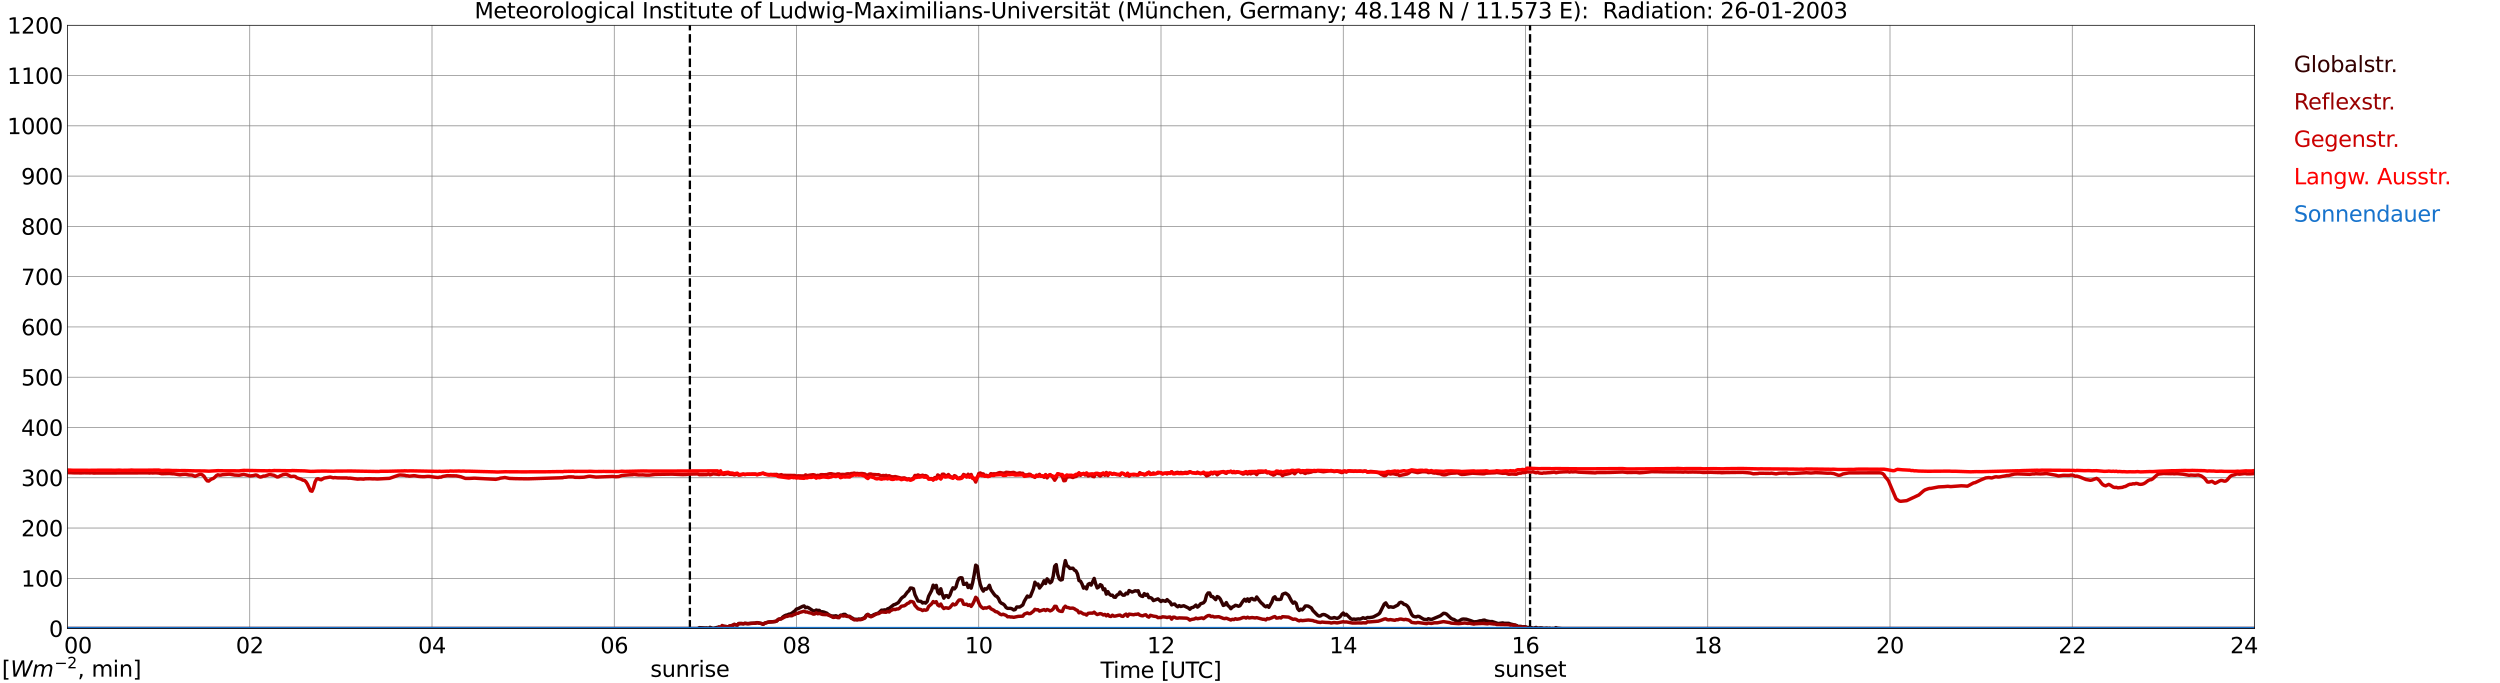 <?xml version="1.0" encoding="utf-8" standalone="no"?>
<!DOCTYPE svg PUBLIC "-//W3C//DTD SVG 1.1//EN"
  "http://www.w3.org/Graphics/SVG/1.1/DTD/svg11.dtd">
<svg xmlns:xlink="http://www.w3.org/1999/xlink" width="1085.4pt" height="296.64pt" viewBox="0 0 1085.4 296.64" xmlns="http://www.w3.org/2000/svg" version="1.1">
 <defs>
  <style type="text/css">*{stroke-linejoin: round; stroke-linecap: butt}</style>
 </defs>
 <g id="figure_1">
  <g id="patch_1">
   <path d="M 0 296.64 
L 1085.4 296.64 
L 1085.4 0 
L 0 0 
z
" style="fill: #ffffff"/>
  </g>
  <g id="axes_1">
   <g id="patch_2">
    <path d="M 29.306 272.909 
L 978.814 272.909 
L 978.814 10.976 
L 29.306 10.976 
z
" style="fill: #ffffff"/>
   </g>
   <g id="patch_3">
    <path d="M 978.814 272.909 
L 978.814 272.909 
L 978.814 10.976 
L 978.814 10.976 
z
" clip-path="url(#p6344856f5d)" style="fill: #d3d3d3; opacity: 0.25; stroke: #d3d3d3; stroke-linejoin: miter"/>
   </g>
   <g id="matplotlib.axis_1">
    <g id="xtick_1">
     <g id="line2d_1">
      <path d="M 29.306 272.909 
L 29.306 10.976 
" clip-path="url(#p6344856f5d)" style="fill: none; stroke: #808080; stroke-width: 0.3; stroke-linecap: square"/>
     </g>
     <g id="line2d_2"/>
     <g id="text_1">
      <!--    00 -->
      <g transform="translate(18.733 283.627) scale(0.095 -0.095)">
       <defs>
        <path id="DejaVuSans-20" transform="scale(0.016)"/>
        <path id="DejaVuSans-30" d="M 2034 4250 
Q 1547 4250 1301 3770 
Q 1056 3291 1056 2328 
Q 1056 1369 1301 889 
Q 1547 409 2034 409 
Q 2525 409 2770 889 
Q 3016 1369 3016 2328 
Q 3016 3291 2770 3770 
Q 2525 4250 2034 4250 
z
M 2034 4750 
Q 2819 4750 3233 4129 
Q 3647 3509 3647 2328 
Q 3647 1150 3233 529 
Q 2819 -91 2034 -91 
Q 1250 -91 836 529 
Q 422 1150 422 2328 
Q 422 3509 836 4129 
Q 1250 4750 2034 4750 
z
" transform="scale(0.016)"/>
       </defs>
       <use xlink:href="#DejaVuSans-20"/>
       <use xlink:href="#DejaVuSans-20" transform="translate(31.787 0)"/>
       <use xlink:href="#DejaVuSans-20" transform="translate(63.574 0)"/>
       <use xlink:href="#DejaVuSans-30" transform="translate(95.361 0)"/>
       <use xlink:href="#DejaVuSans-30" transform="translate(158.984 0)"/>
      </g>
     </g>
    </g>
    <g id="xtick_2">
     <g id="line2d_3">
      <path d="M 108.431 272.909 
L 108.431 10.976 
" clip-path="url(#p6344856f5d)" style="fill: none; stroke: #808080; stroke-width: 0.3; stroke-linecap: square"/>
     </g>
     <g id="line2d_4"/>
     <g id="text_2">
      <!-- 02 -->
      <g transform="translate(102.387 283.627) scale(0.095 -0.095)">
       <defs>
        <path id="DejaVuSans-32" d="M 1228 531 
L 3431 531 
L 3431 0 
L 469 0 
L 469 531 
Q 828 903 1448 1529 
Q 2069 2156 2228 2338 
Q 2531 2678 2651 2914 
Q 2772 3150 2772 3378 
Q 2772 3750 2511 3984 
Q 2250 4219 1831 4219 
Q 1534 4219 1204 4116 
Q 875 4013 500 3803 
L 500 4441 
Q 881 4594 1212 4672 
Q 1544 4750 1819 4750 
Q 2544 4750 2975 4387 
Q 3406 4025 3406 3419 
Q 3406 3131 3298 2873 
Q 3191 2616 2906 2266 
Q 2828 2175 2409 1742 
Q 1991 1309 1228 531 
z
" transform="scale(0.016)"/>
       </defs>
       <use xlink:href="#DejaVuSans-30"/>
       <use xlink:href="#DejaVuSans-32" transform="translate(63.623 0)"/>
      </g>
     </g>
    </g>
    <g id="xtick_3">
     <g id="line2d_5">
      <path d="M 187.557 272.909 
L 187.557 10.976 
" clip-path="url(#p6344856f5d)" style="fill: none; stroke: #808080; stroke-width: 0.3; stroke-linecap: square"/>
     </g>
     <g id="line2d_6"/>
     <g id="text_3">
      <!-- 04 -->
      <g transform="translate(181.513 283.627) scale(0.095 -0.095)">
       <defs>
        <path id="DejaVuSans-34" d="M 2419 4116 
L 825 1625 
L 2419 1625 
L 2419 4116 
z
M 2253 4666 
L 3047 4666 
L 3047 1625 
L 3713 1625 
L 3713 1100 
L 3047 1100 
L 3047 0 
L 2419 0 
L 2419 1100 
L 313 1100 
L 313 1709 
L 2253 4666 
z
" transform="scale(0.016)"/>
       </defs>
       <use xlink:href="#DejaVuSans-30"/>
       <use xlink:href="#DejaVuSans-34" transform="translate(63.623 0)"/>
      </g>
     </g>
    </g>
    <g id="xtick_4">
     <g id="line2d_7">
      <path d="M 266.683 272.909 
L 266.683 10.976 
" clip-path="url(#p6344856f5d)" style="fill: none; stroke: #808080; stroke-width: 0.3; stroke-linecap: square"/>
     </g>
     <g id="line2d_8"/>
     <g id="text_4">
      <!-- 06 -->
      <g transform="translate(260.638 283.627) scale(0.095 -0.095)">
       <defs>
        <path id="DejaVuSans-36" d="M 2113 2584 
Q 1688 2584 1439 2293 
Q 1191 2003 1191 1497 
Q 1191 994 1439 701 
Q 1688 409 2113 409 
Q 2538 409 2786 701 
Q 3034 994 3034 1497 
Q 3034 2003 2786 2293 
Q 2538 2584 2113 2584 
z
M 3366 4563 
L 3366 3988 
Q 3128 4100 2886 4159 
Q 2644 4219 2406 4219 
Q 1781 4219 1451 3797 
Q 1122 3375 1075 2522 
Q 1259 2794 1537 2939 
Q 1816 3084 2150 3084 
Q 2853 3084 3261 2657 
Q 3669 2231 3669 1497 
Q 3669 778 3244 343 
Q 2819 -91 2113 -91 
Q 1303 -91 875 529 
Q 447 1150 447 2328 
Q 447 3434 972 4092 
Q 1497 4750 2381 4750 
Q 2619 4750 2861 4703 
Q 3103 4656 3366 4563 
z
" transform="scale(0.016)"/>
       </defs>
       <use xlink:href="#DejaVuSans-30"/>
       <use xlink:href="#DejaVuSans-36" transform="translate(63.623 0)"/>
      </g>
     </g>
    </g>
    <g id="xtick_5">
     <g id="line2d_9">
      <path d="M 345.808 272.909 
L 345.808 10.976 
" clip-path="url(#p6344856f5d)" style="fill: none; stroke: #808080; stroke-width: 0.3; stroke-linecap: square"/>
     </g>
     <g id="line2d_10"/>
     <g id="text_5">
      <!-- 08 -->
      <g transform="translate(339.764 283.627) scale(0.095 -0.095)">
       <defs>
        <path id="DejaVuSans-38" d="M 2034 2216 
Q 1584 2216 1326 1975 
Q 1069 1734 1069 1313 
Q 1069 891 1326 650 
Q 1584 409 2034 409 
Q 2484 409 2743 651 
Q 3003 894 3003 1313 
Q 3003 1734 2745 1975 
Q 2488 2216 2034 2216 
z
M 1403 2484 
Q 997 2584 770 2862 
Q 544 3141 544 3541 
Q 544 4100 942 4425 
Q 1341 4750 2034 4750 
Q 2731 4750 3128 4425 
Q 3525 4100 3525 3541 
Q 3525 3141 3298 2862 
Q 3072 2584 2669 2484 
Q 3125 2378 3379 2068 
Q 3634 1759 3634 1313 
Q 3634 634 3220 271 
Q 2806 -91 2034 -91 
Q 1263 -91 848 271 
Q 434 634 434 1313 
Q 434 1759 690 2068 
Q 947 2378 1403 2484 
z
M 1172 3481 
Q 1172 3119 1398 2916 
Q 1625 2713 2034 2713 
Q 2441 2713 2670 2916 
Q 2900 3119 2900 3481 
Q 2900 3844 2670 4047 
Q 2441 4250 2034 4250 
Q 1625 4250 1398 4047 
Q 1172 3844 1172 3481 
z
" transform="scale(0.016)"/>
       </defs>
       <use xlink:href="#DejaVuSans-30"/>
       <use xlink:href="#DejaVuSans-38" transform="translate(63.623 0)"/>
      </g>
     </g>
    </g>
    <g id="xtick_6">
     <g id="line2d_11">
      <path d="M 424.934 272.909 
L 424.934 10.976 
" clip-path="url(#p6344856f5d)" style="fill: none; stroke: #808080; stroke-width: 0.3; stroke-linecap: square"/>
     </g>
     <g id="line2d_12"/>
     <g id="text_6">
      <!-- 10 -->
      <g transform="translate(418.89 283.627) scale(0.095 -0.095)">
       <defs>
        <path id="DejaVuSans-31" d="M 794 531 
L 1825 531 
L 1825 4091 
L 703 3866 
L 703 4441 
L 1819 4666 
L 2450 4666 
L 2450 531 
L 3481 531 
L 3481 0 
L 794 0 
L 794 531 
z
" transform="scale(0.016)"/>
       </defs>
       <use xlink:href="#DejaVuSans-31"/>
       <use xlink:href="#DejaVuSans-30" transform="translate(63.623 0)"/>
      </g>
     </g>
    </g>
    <g id="xtick_7">
     <g id="line2d_13">
      <path d="M 504.06 272.909 
L 504.06 10.976 
" clip-path="url(#p6344856f5d)" style="fill: none; stroke: #808080; stroke-width: 0.3; stroke-linecap: square"/>
     </g>
     <g id="line2d_14"/>
     <g id="text_7">
      <!-- 12 -->
      <g transform="translate(498.015 283.627) scale(0.095 -0.095)">
       <use xlink:href="#DejaVuSans-31"/>
       <use xlink:href="#DejaVuSans-32" transform="translate(63.623 0)"/>
      </g>
     </g>
    </g>
    <g id="xtick_8">
     <g id="line2d_15">
      <path d="M 583.185 272.909 
L 583.185 10.976 
" clip-path="url(#p6344856f5d)" style="fill: none; stroke: #808080; stroke-width: 0.3; stroke-linecap: square"/>
     </g>
     <g id="line2d_16"/>
     <g id="text_8">
      <!-- 14 -->
      <g transform="translate(577.141 283.627) scale(0.095 -0.095)">
       <use xlink:href="#DejaVuSans-31"/>
       <use xlink:href="#DejaVuSans-34" transform="translate(63.623 0)"/>
      </g>
     </g>
    </g>
    <g id="xtick_9">
     <g id="line2d_17">
      <path d="M 662.311 272.909 
L 662.311 10.976 
" clip-path="url(#p6344856f5d)" style="fill: none; stroke: #808080; stroke-width: 0.3; stroke-linecap: square"/>
     </g>
     <g id="line2d_18"/>
     <g id="text_9">
      <!-- 16 -->
      <g transform="translate(656.267 283.627) scale(0.095 -0.095)">
       <use xlink:href="#DejaVuSans-31"/>
       <use xlink:href="#DejaVuSans-36" transform="translate(63.623 0)"/>
      </g>
     </g>
    </g>
    <g id="xtick_10">
     <g id="line2d_19">
      <path d="M 741.437 272.909 
L 741.437 10.976 
" clip-path="url(#p6344856f5d)" style="fill: none; stroke: #808080; stroke-width: 0.3; stroke-linecap: square"/>
     </g>
     <g id="line2d_20"/>
     <g id="text_10">
      <!-- 18 -->
      <g transform="translate(735.392 283.627) scale(0.095 -0.095)">
       <use xlink:href="#DejaVuSans-31"/>
       <use xlink:href="#DejaVuSans-38" transform="translate(63.623 0)"/>
      </g>
     </g>
    </g>
    <g id="xtick_11">
     <g id="line2d_21">
      <path d="M 820.562 272.909 
L 820.562 10.976 
" clip-path="url(#p6344856f5d)" style="fill: none; stroke: #808080; stroke-width: 0.3; stroke-linecap: square"/>
     </g>
     <g id="line2d_22"/>
     <g id="text_11">
      <!-- 20 -->
      <g transform="translate(814.518 283.627) scale(0.095 -0.095)">
       <use xlink:href="#DejaVuSans-32"/>
       <use xlink:href="#DejaVuSans-30" transform="translate(63.623 0)"/>
      </g>
     </g>
    </g>
    <g id="xtick_12">
     <g id="line2d_23">
      <path d="M 899.688 272.909 
L 899.688 10.976 
" clip-path="url(#p6344856f5d)" style="fill: none; stroke: #808080; stroke-width: 0.3; stroke-linecap: square"/>
     </g>
     <g id="line2d_24"/>
     <g id="text_12">
      <!-- 22 -->
      <g transform="translate(893.644 283.627) scale(0.095 -0.095)">
       <use xlink:href="#DejaVuSans-32"/>
       <use xlink:href="#DejaVuSans-32" transform="translate(63.623 0)"/>
      </g>
     </g>
    </g>
    <g id="xtick_13">
     <g id="line2d_25">
      <path d="M 978.814 272.909 
L 978.814 10.976 
" clip-path="url(#p6344856f5d)" style="fill: none; stroke: #808080; stroke-width: 0.3; stroke-linecap: square"/>
     </g>
     <g id="line2d_26"/>
     <g id="text_13">
      <!-- 24    -->
      <g transform="translate(968.241 283.627) scale(0.095 -0.095)">
       <use xlink:href="#DejaVuSans-32"/>
       <use xlink:href="#DejaVuSans-34" transform="translate(63.623 0)"/>
       <use xlink:href="#DejaVuSans-20" transform="translate(127.246 0)"/>
       <use xlink:href="#DejaVuSans-20" transform="translate(159.033 0)"/>
       <use xlink:href="#DejaVuSans-20" transform="translate(190.82 0)"/>
      </g>
     </g>
    </g>
    <g id="text_14">
     <!-- Time [UTC] -->
     <g transform="translate(477.806 294.322) scale(0.095 -0.095)">
      <defs>
       <path id="DejaVuSans-54" d="M -19 4666 
L 3928 4666 
L 3928 4134 
L 2272 4134 
L 2272 0 
L 1638 0 
L 1638 4134 
L -19 4134 
L -19 4666 
z
" transform="scale(0.016)"/>
       <path id="DejaVuSans-69" d="M 603 3500 
L 1178 3500 
L 1178 0 
L 603 0 
L 603 3500 
z
M 603 4863 
L 1178 4863 
L 1178 4134 
L 603 4134 
L 603 4863 
z
" transform="scale(0.016)"/>
       <path id="DejaVuSans-6d" d="M 3328 2828 
Q 3544 3216 3844 3400 
Q 4144 3584 4550 3584 
Q 5097 3584 5394 3201 
Q 5691 2819 5691 2113 
L 5691 0 
L 5113 0 
L 5113 2094 
Q 5113 2597 4934 2840 
Q 4756 3084 4391 3084 
Q 3944 3084 3684 2787 
Q 3425 2491 3425 1978 
L 3425 0 
L 2847 0 
L 2847 2094 
Q 2847 2600 2669 2842 
Q 2491 3084 2119 3084 
Q 1678 3084 1418 2786 
Q 1159 2488 1159 1978 
L 1159 0 
L 581 0 
L 581 3500 
L 1159 3500 
L 1159 2956 
Q 1356 3278 1631 3431 
Q 1906 3584 2284 3584 
Q 2666 3584 2933 3390 
Q 3200 3197 3328 2828 
z
" transform="scale(0.016)"/>
       <path id="DejaVuSans-65" d="M 3597 1894 
L 3597 1613 
L 953 1613 
Q 991 1019 1311 708 
Q 1631 397 2203 397 
Q 2534 397 2845 478 
Q 3156 559 3463 722 
L 3463 178 
Q 3153 47 2828 -22 
Q 2503 -91 2169 -91 
Q 1331 -91 842 396 
Q 353 884 353 1716 
Q 353 2575 817 3079 
Q 1281 3584 2069 3584 
Q 2775 3584 3186 3129 
Q 3597 2675 3597 1894 
z
M 3022 2063 
Q 3016 2534 2758 2815 
Q 2500 3097 2075 3097 
Q 1594 3097 1305 2825 
Q 1016 2553 972 2059 
L 3022 2063 
z
" transform="scale(0.016)"/>
       <path id="DejaVuSans-5b" d="M 550 4863 
L 1875 4863 
L 1875 4416 
L 1125 4416 
L 1125 -397 
L 1875 -397 
L 1875 -844 
L 550 -844 
L 550 4863 
z
" transform="scale(0.016)"/>
       <path id="DejaVuSans-55" d="M 556 4666 
L 1191 4666 
L 1191 1831 
Q 1191 1081 1462 751 
Q 1734 422 2344 422 
Q 2950 422 3222 751 
Q 3494 1081 3494 1831 
L 3494 4666 
L 4128 4666 
L 4128 1753 
Q 4128 841 3676 375 
Q 3225 -91 2344 -91 
Q 1459 -91 1007 375 
Q 556 841 556 1753 
L 556 4666 
z
" transform="scale(0.016)"/>
       <path id="DejaVuSans-43" d="M 4122 4306 
L 4122 3641 
Q 3803 3938 3442 4084 
Q 3081 4231 2675 4231 
Q 1875 4231 1450 3742 
Q 1025 3253 1025 2328 
Q 1025 1406 1450 917 
Q 1875 428 2675 428 
Q 3081 428 3442 575 
Q 3803 722 4122 1019 
L 4122 359 
Q 3791 134 3420 21 
Q 3050 -91 2638 -91 
Q 1578 -91 968 557 
Q 359 1206 359 2328 
Q 359 3453 968 4101 
Q 1578 4750 2638 4750 
Q 3056 4750 3426 4639 
Q 3797 4528 4122 4306 
z
" transform="scale(0.016)"/>
       <path id="DejaVuSans-5d" d="M 1947 4863 
L 1947 -844 
L 622 -844 
L 622 -397 
L 1369 -397 
L 1369 4416 
L 622 4416 
L 622 4863 
L 1947 4863 
z
" transform="scale(0.016)"/>
      </defs>
      <use xlink:href="#DejaVuSans-54"/>
      <use xlink:href="#DejaVuSans-69" transform="translate(57.959 0)"/>
      <use xlink:href="#DejaVuSans-6d" transform="translate(85.742 0)"/>
      <use xlink:href="#DejaVuSans-65" transform="translate(183.154 0)"/>
      <use xlink:href="#DejaVuSans-20" transform="translate(244.678 0)"/>
      <use xlink:href="#DejaVuSans-5b" transform="translate(276.465 0)"/>
      <use xlink:href="#DejaVuSans-55" transform="translate(315.479 0)"/>
      <use xlink:href="#DejaVuSans-54" transform="translate(388.672 0)"/>
      <use xlink:href="#DejaVuSans-43" transform="translate(443.881 0)"/>
      <use xlink:href="#DejaVuSans-5d" transform="translate(513.705 0)"/>
     </g>
    </g>
   </g>
   <g id="matplotlib.axis_2">
    <g id="ytick_1">
     <g id="line2d_27">
      <path d="M 29.306 272.909 
L 978.814 272.909 
" clip-path="url(#p6344856f5d)" style="fill: none; stroke: #808080; stroke-width: 0.3; stroke-linecap: square"/>
     </g>
     <g id="line2d_28"/>
     <g id="text_15">
      <!-- 0 -->
      <g transform="translate(21.261 276.518) scale(0.095 -0.095)">
       <use xlink:href="#DejaVuSans-30"/>
      </g>
     </g>
    </g>
    <g id="ytick_2">
     <g id="line2d_29">
      <path d="M 29.306 251.081 
L 978.814 251.081 
" clip-path="url(#p6344856f5d)" style="fill: none; stroke: #808080; stroke-width: 0.3; stroke-linecap: square"/>
     </g>
     <g id="line2d_30"/>
     <g id="text_16">
      <!-- 100 -->
      <g transform="translate(9.173 254.69) scale(0.095 -0.095)">
       <use xlink:href="#DejaVuSans-31"/>
       <use xlink:href="#DejaVuSans-30" transform="translate(63.623 0)"/>
       <use xlink:href="#DejaVuSans-30" transform="translate(127.246 0)"/>
      </g>
     </g>
    </g>
    <g id="ytick_3">
     <g id="line2d_31">
      <path d="M 29.306 229.253 
L 978.814 229.253 
" clip-path="url(#p6344856f5d)" style="fill: none; stroke: #808080; stroke-width: 0.3; stroke-linecap: square"/>
     </g>
     <g id="line2d_32"/>
     <g id="text_17">
      <!-- 200 -->
      <g transform="translate(9.173 232.863) scale(0.095 -0.095)">
       <use xlink:href="#DejaVuSans-32"/>
       <use xlink:href="#DejaVuSans-30" transform="translate(63.623 0)"/>
       <use xlink:href="#DejaVuSans-30" transform="translate(127.246 0)"/>
      </g>
     </g>
    </g>
    <g id="ytick_4">
     <g id="line2d_33">
      <path d="M 29.306 207.426 
L 978.814 207.426 
" clip-path="url(#p6344856f5d)" style="fill: none; stroke: #808080; stroke-width: 0.3; stroke-linecap: square"/>
     </g>
     <g id="line2d_34"/>
     <g id="text_18">
      <!-- 300 -->
      <g transform="translate(9.173 211.035) scale(0.095 -0.095)">
       <defs>
        <path id="DejaVuSans-33" d="M 2597 2516 
Q 3050 2419 3304 2112 
Q 3559 1806 3559 1356 
Q 3559 666 3084 287 
Q 2609 -91 1734 -91 
Q 1441 -91 1130 -33 
Q 819 25 488 141 
L 488 750 
Q 750 597 1062 519 
Q 1375 441 1716 441 
Q 2309 441 2620 675 
Q 2931 909 2931 1356 
Q 2931 1769 2642 2001 
Q 2353 2234 1838 2234 
L 1294 2234 
L 1294 2753 
L 1863 2753 
Q 2328 2753 2575 2939 
Q 2822 3125 2822 3475 
Q 2822 3834 2567 4026 
Q 2313 4219 1838 4219 
Q 1578 4219 1281 4162 
Q 984 4106 628 3988 
L 628 4550 
Q 988 4650 1302 4700 
Q 1616 4750 1894 4750 
Q 2613 4750 3031 4423 
Q 3450 4097 3450 3541 
Q 3450 3153 3228 2886 
Q 3006 2619 2597 2516 
z
" transform="scale(0.016)"/>
       </defs>
       <use xlink:href="#DejaVuSans-33"/>
       <use xlink:href="#DejaVuSans-30" transform="translate(63.623 0)"/>
       <use xlink:href="#DejaVuSans-30" transform="translate(127.246 0)"/>
      </g>
     </g>
    </g>
    <g id="ytick_5">
     <g id="line2d_35">
      <path d="M 29.306 185.598 
L 978.814 185.598 
" clip-path="url(#p6344856f5d)" style="fill: none; stroke: #808080; stroke-width: 0.3; stroke-linecap: square"/>
     </g>
     <g id="line2d_36"/>
     <g id="text_19">
      <!-- 400 -->
      <g transform="translate(9.173 189.207) scale(0.095 -0.095)">
       <use xlink:href="#DejaVuSans-34"/>
       <use xlink:href="#DejaVuSans-30" transform="translate(63.623 0)"/>
       <use xlink:href="#DejaVuSans-30" transform="translate(127.246 0)"/>
      </g>
     </g>
    </g>
    <g id="ytick_6">
     <g id="line2d_37">
      <path d="M 29.306 163.77 
L 978.814 163.77 
" clip-path="url(#p6344856f5d)" style="fill: none; stroke: #808080; stroke-width: 0.3; stroke-linecap: square"/>
     </g>
     <g id="line2d_38"/>
     <g id="text_20">
      <!-- 500 -->
      <g transform="translate(9.173 167.379) scale(0.095 -0.095)">
       <defs>
        <path id="DejaVuSans-35" d="M 691 4666 
L 3169 4666 
L 3169 4134 
L 1269 4134 
L 1269 2991 
Q 1406 3038 1543 3061 
Q 1681 3084 1819 3084 
Q 2600 3084 3056 2656 
Q 3513 2228 3513 1497 
Q 3513 744 3044 326 
Q 2575 -91 1722 -91 
Q 1428 -91 1123 -41 
Q 819 9 494 109 
L 494 744 
Q 775 591 1075 516 
Q 1375 441 1709 441 
Q 2250 441 2565 725 
Q 2881 1009 2881 1497 
Q 2881 1984 2565 2268 
Q 2250 2553 1709 2553 
Q 1456 2553 1204 2497 
Q 953 2441 691 2322 
L 691 4666 
z
" transform="scale(0.016)"/>
       </defs>
       <use xlink:href="#DejaVuSans-35"/>
       <use xlink:href="#DejaVuSans-30" transform="translate(63.623 0)"/>
       <use xlink:href="#DejaVuSans-30" transform="translate(127.246 0)"/>
      </g>
     </g>
    </g>
    <g id="ytick_7">
     <g id="line2d_39">
      <path d="M 29.306 141.942 
L 978.814 141.942 
" clip-path="url(#p6344856f5d)" style="fill: none; stroke: #808080; stroke-width: 0.3; stroke-linecap: square"/>
     </g>
     <g id="line2d_40"/>
     <g id="text_21">
      <!-- 600 -->
      <g transform="translate(9.173 145.551) scale(0.095 -0.095)">
       <use xlink:href="#DejaVuSans-36"/>
       <use xlink:href="#DejaVuSans-30" transform="translate(63.623 0)"/>
       <use xlink:href="#DejaVuSans-30" transform="translate(127.246 0)"/>
      </g>
     </g>
    </g>
    <g id="ytick_8">
     <g id="line2d_41">
      <path d="M 29.306 120.114 
L 978.814 120.114 
" clip-path="url(#p6344856f5d)" style="fill: none; stroke: #808080; stroke-width: 0.3; stroke-linecap: square"/>
     </g>
     <g id="line2d_42"/>
     <g id="text_22">
      <!-- 700 -->
      <g transform="translate(9.173 123.724) scale(0.095 -0.095)">
       <defs>
        <path id="DejaVuSans-37" d="M 525 4666 
L 3525 4666 
L 3525 4397 
L 1831 0 
L 1172 0 
L 2766 4134 
L 525 4134 
L 525 4666 
z
" transform="scale(0.016)"/>
       </defs>
       <use xlink:href="#DejaVuSans-37"/>
       <use xlink:href="#DejaVuSans-30" transform="translate(63.623 0)"/>
       <use xlink:href="#DejaVuSans-30" transform="translate(127.246 0)"/>
      </g>
     </g>
    </g>
    <g id="ytick_9">
     <g id="line2d_43">
      <path d="M 29.306 98.287 
L 978.814 98.287 
" clip-path="url(#p6344856f5d)" style="fill: none; stroke: #808080; stroke-width: 0.3; stroke-linecap: square"/>
     </g>
     <g id="line2d_44"/>
     <g id="text_23">
      <!-- 800 -->
      <g transform="translate(9.173 101.896) scale(0.095 -0.095)">
       <use xlink:href="#DejaVuSans-38"/>
       <use xlink:href="#DejaVuSans-30" transform="translate(63.623 0)"/>
       <use xlink:href="#DejaVuSans-30" transform="translate(127.246 0)"/>
      </g>
     </g>
    </g>
    <g id="ytick_10">
     <g id="line2d_45">
      <path d="M 29.306 76.459 
L 978.814 76.459 
" clip-path="url(#p6344856f5d)" style="fill: none; stroke: #808080; stroke-width: 0.3; stroke-linecap: square"/>
     </g>
     <g id="line2d_46"/>
     <g id="text_24">
      <!-- 900 -->
      <g transform="translate(9.173 80.068) scale(0.095 -0.095)">
       <defs>
        <path id="DejaVuSans-39" d="M 703 97 
L 703 672 
Q 941 559 1184 500 
Q 1428 441 1663 441 
Q 2288 441 2617 861 
Q 2947 1281 2994 2138 
Q 2813 1869 2534 1725 
Q 2256 1581 1919 1581 
Q 1219 1581 811 2004 
Q 403 2428 403 3163 
Q 403 3881 828 4315 
Q 1253 4750 1959 4750 
Q 2769 4750 3195 4129 
Q 3622 3509 3622 2328 
Q 3622 1225 3098 567 
Q 2575 -91 1691 -91 
Q 1453 -91 1209 -44 
Q 966 3 703 97 
z
M 1959 2075 
Q 2384 2075 2632 2365 
Q 2881 2656 2881 3163 
Q 2881 3666 2632 3958 
Q 2384 4250 1959 4250 
Q 1534 4250 1286 3958 
Q 1038 3666 1038 3163 
Q 1038 2656 1286 2365 
Q 1534 2075 1959 2075 
z
" transform="scale(0.016)"/>
       </defs>
       <use xlink:href="#DejaVuSans-39"/>
       <use xlink:href="#DejaVuSans-30" transform="translate(63.623 0)"/>
       <use xlink:href="#DejaVuSans-30" transform="translate(127.246 0)"/>
      </g>
     </g>
    </g>
    <g id="ytick_11">
     <g id="line2d_47">
      <path d="M 29.306 54.631 
L 978.814 54.631 
" clip-path="url(#p6344856f5d)" style="fill: none; stroke: #808080; stroke-width: 0.3; stroke-linecap: square"/>
     </g>
     <g id="line2d_48"/>
     <g id="text_25">
      <!-- 1000 -->
      <g transform="translate(3.128 58.24) scale(0.095 -0.095)">
       <use xlink:href="#DejaVuSans-31"/>
       <use xlink:href="#DejaVuSans-30" transform="translate(63.623 0)"/>
       <use xlink:href="#DejaVuSans-30" transform="translate(127.246 0)"/>
       <use xlink:href="#DejaVuSans-30" transform="translate(190.869 0)"/>
      </g>
     </g>
    </g>
    <g id="ytick_12">
     <g id="line2d_49">
      <path d="M 29.306 32.803 
L 978.814 32.803 
" clip-path="url(#p6344856f5d)" style="fill: none; stroke: #808080; stroke-width: 0.3; stroke-linecap: square"/>
     </g>
     <g id="line2d_50"/>
     <g id="text_26">
      <!-- 1100 -->
      <g transform="translate(3.128 36.413) scale(0.095 -0.095)">
       <use xlink:href="#DejaVuSans-31"/>
       <use xlink:href="#DejaVuSans-31" transform="translate(63.623 0)"/>
       <use xlink:href="#DejaVuSans-30" transform="translate(127.246 0)"/>
       <use xlink:href="#DejaVuSans-30" transform="translate(190.869 0)"/>
      </g>
     </g>
    </g>
    <g id="ytick_13">
     <g id="line2d_51">
      <path d="M 29.306 10.976 
L 978.814 10.976 
" clip-path="url(#p6344856f5d)" style="fill: none; stroke: #808080; stroke-width: 0.3; stroke-linecap: square"/>
     </g>
     <g id="line2d_52"/>
     <g id="text_27">
      <!-- 1200 -->
      <g transform="translate(3.128 14.585) scale(0.095 -0.095)">
       <use xlink:href="#DejaVuSans-31"/>
       <use xlink:href="#DejaVuSans-32" transform="translate(63.623 0)"/>
       <use xlink:href="#DejaVuSans-30" transform="translate(127.246 0)"/>
       <use xlink:href="#DejaVuSans-30" transform="translate(190.869 0)"/>
      </g>
     </g>
    </g>
   </g>
   <g id="line2d_53">
    <path d="M 299.52 272.909 
L 299.52 10.976 
" clip-path="url(#p6344856f5d)" style="fill: none; stroke-dasharray: 3.7,1.6; stroke-dashoffset: 0; stroke: #000000"/>
   </g>
   <g id="line2d_54">
    <path d="M 664.289 272.909 
L 664.289 10.976 
" clip-path="url(#p6344856f5d)" style="fill: none; stroke-dasharray: 3.7,1.6; stroke-dashoffset: 0; stroke: #000000"/>
   </g>
   <g id="line2d_55">
    <path d="M 29.306 272.909 
L 302.949 272.909 
L 303.608 272.503 
L 306.246 272.64 
L 306.905 272.594 
L 307.564 272.909 
L 308.224 272.367 
L 309.543 272.824 
L 312.18 272.23 
L 312.839 272.457 
L 314.158 271.909 
L 316.136 272.138 
L 316.796 271.772 
L 318.114 271.497 
L 318.774 271.086 
L 320.093 271.405 
L 320.752 270.719 
L 322.071 270.719 
L 322.73 270.811 
L 323.39 270.628 
L 324.708 270.765 
L 326.027 270.628 
L 328.005 270.536 
L 328.665 270.307 
L 330.643 270.719 
L 331.302 271.04 
L 331.961 270.582 
L 333.28 270.169 
L 333.94 270.032 
L 335.258 269.94 
L 336.577 269.805 
L 337.236 269.576 
L 337.896 268.888 
L 339.215 268.613 
L 339.874 267.882 
L 340.533 267.423 
L 341.193 267.105 
L 341.852 266.967 
L 342.512 266.646 
L 343.171 266.555 
L 343.83 266.188 
L 345.149 265.182 
L 345.808 264.405 
L 346.468 264.267 
L 348.446 263.261 
L 349.105 263.078 
L 349.765 263.855 
L 350.424 263.625 
L 351.083 263.9 
L 353.062 265.228 
L 353.721 265.228 
L 354.38 264.861 
L 355.04 265.044 
L 355.699 264.998 
L 356.359 265.64 
L 357.018 265.594 
L 357.677 265.732 
L 358.996 266.234 
L 359.655 266.83 
L 360.974 267.469 
L 362.293 267.469 
L 362.952 267.332 
L 363.612 267.653 
L 364.271 267.744 
L 364.93 267.105 
L 365.59 267.059 
L 366.249 266.738 
L 366.909 266.738 
L 367.568 267.288 
L 368.227 267.653 
L 368.887 267.607 
L 369.546 268.111 
L 370.206 268.432 
L 370.865 268.888 
L 371.524 268.842 
L 372.184 268.934 
L 372.843 268.751 
L 373.502 268.842 
L 374.162 268.705 
L 375.481 268.111 
L 376.14 267.059 
L 376.799 266.738 
L 377.459 267.242 
L 378.118 267.515 
L 378.777 267.242 
L 379.437 266.83 
L 380.756 266.371 
L 381.415 266.142 
L 382.734 264.907 
L 383.393 264.953 
L 384.053 264.769 
L 384.712 264.907 
L 385.371 264.313 
L 386.031 264.13 
L 388.009 262.573 
L 388.668 262.39 
L 389.987 261.659 
L 391.306 259.827 
L 391.965 259.234 
L 392.624 258.867 
L 393.943 257.081 
L 394.603 256.488 
L 395.262 255.298 
L 395.921 255.344 
L 396.581 255.619 
L 397.24 258.182 
L 398.559 260.925 
L 399.878 261.109 
L 400.537 261.796 
L 401.196 261.567 
L 401.856 261.842 
L 402.515 261.155 
L 403.175 258.867 
L 404.493 256.35 
L 405.153 254.063 
L 405.812 255.161 
L 406.471 254.154 
L 407.131 257.127 
L 407.79 257.815 
L 408.45 255.619 
L 409.109 257.998 
L 409.768 259.69 
L 410.428 258.684 
L 411.087 258.592 
L 411.746 259.371 
L 412.406 258.409 
L 413.065 256.579 
L 413.725 255.206 
L 414.384 255.665 
L 415.043 254.84 
L 415.703 252.461 
L 416.362 251.133 
L 417.022 250.813 
L 417.681 250.904 
L 418.34 253.696 
L 419 253.65 
L 419.659 253.194 
L 420.318 255.069 
L 420.978 254.109 
L 421.637 255.344 
L 422.297 252.919 
L 422.956 249.485 
L 423.615 245.369 
L 424.275 245.871 
L 424.934 250.721 
L 425.593 253.742 
L 426.253 255.573 
L 426.912 256.625 
L 427.572 255.619 
L 428.231 255.8 
L 428.89 255.206 
L 429.55 254.109 
L 430.209 256.029 
L 431.528 257.907 
L 432.187 258.684 
L 432.847 259.005 
L 433.506 259.873 
L 434.165 261.338 
L 434.825 261.934 
L 435.484 262.207 
L 436.144 262.757 
L 436.803 263.763 
L 437.462 264.13 
L 438.781 264.13 
L 439.44 264.359 
L 440.1 264.815 
L 440.759 264.634 
L 441.419 263.534 
L 442.737 263.534 
L 444.056 262.665 
L 444.716 261.017 
L 446.034 258.775 
L 446.694 259.188 
L 447.353 258.913 
L 448.672 255.619 
L 449.331 252.781 
L 449.991 253.925 
L 450.65 253.558 
L 451.309 255.298 
L 452.628 253.604 
L 453.287 252.14 
L 453.947 253.329 
L 454.606 251.317 
L 455.266 252.094 
L 455.925 253.056 
L 456.584 252.506 
L 457.244 250.219 
L 457.903 245.825 
L 458.563 245.14 
L 459.222 249.348 
L 459.881 251.317 
L 460.541 251.821 
L 461.2 251.592 
L 461.859 246.604 
L 462.519 243.4 
L 463.178 245.596 
L 463.838 246.008 
L 464.497 246.785 
L 465.816 246.696 
L 466.475 247.519 
L 467.134 247.885 
L 467.794 249.167 
L 468.453 252.048 
L 469.113 252.323 
L 469.772 253.558 
L 470.431 255.344 
L 471.091 254.886 
L 471.75 255.665 
L 472.409 253.696 
L 473.069 253.329 
L 473.728 254.017 
L 475.047 251.133 
L 475.706 253.513 
L 476.366 255.252 
L 477.025 254.84 
L 477.685 253.834 
L 478.344 254.2 
L 479.003 256.029 
L 479.663 255.665 
L 480.322 257.952 
L 480.981 256.854 
L 481.641 257.907 
L 482.3 258.454 
L 482.96 258.409 
L 483.619 259.234 
L 484.278 259.325 
L 484.938 258.319 
L 485.597 258.09 
L 486.256 257.038 
L 486.916 257.907 
L 487.575 258.409 
L 488.235 258.363 
L 488.894 257.54 
L 489.553 257.815 
L 490.213 256.396 
L 491.532 257.038 
L 492.85 256.488 
L 493.51 256.625 
L 494.169 256.488 
L 494.828 258.319 
L 495.488 258.775 
L 496.147 258.959 
L 496.807 257.723 
L 497.466 258.454 
L 498.125 257.998 
L 498.785 259.463 
L 499.444 259.463 
L 500.103 259.782 
L 500.763 260.744 
L 502.741 260.011 
L 504.06 261.155 
L 504.719 260.698 
L 506.038 261.063 
L 506.697 260.332 
L 507.357 260.971 
L 508.016 261.43 
L 508.675 262.619 
L 509.335 262.344 
L 509.994 262.252 
L 510.654 262.986 
L 511.313 263.444 
L 511.972 262.94 
L 512.632 263.307 
L 513.95 262.986 
L 515.269 263.625 
L 515.929 263.946 
L 516.588 264.496 
L 517.247 263.855 
L 517.907 263.717 
L 518.566 263.307 
L 519.226 262.711 
L 519.885 263.58 
L 520.544 263.078 
L 521.204 262.163 
L 522.522 261.705 
L 523.182 260.882 
L 523.841 258.409 
L 524.501 257.448 
L 525.16 257.448 
L 525.819 258.959 
L 526.479 259.005 
L 527.797 260.332 
L 528.457 259.005 
L 529.116 259.28 
L 529.776 260.057 
L 531.094 262.848 
L 531.754 262.619 
L 532.413 261.613 
L 533.073 262.848 
L 533.732 263.398 
L 534.391 264.267 
L 535.051 263.58 
L 535.71 263.261 
L 536.369 262.803 
L 537.029 262.94 
L 537.688 263.215 
L 538.348 262.986 
L 539.666 260.971 
L 540.326 260.194 
L 540.985 260.971 
L 541.644 260.011 
L 542.304 261.109 
L 542.963 259.965 
L 543.623 259.827 
L 544.282 260.377 
L 544.941 260.423 
L 545.601 259.188 
L 546.919 260.971 
L 547.579 261.75 
L 548.238 262.298 
L 548.898 263.032 
L 549.557 263.444 
L 550.216 262.986 
L 550.876 263.671 
L 552.195 261.384 
L 552.854 259.555 
L 553.513 259.096 
L 554.173 260.24 
L 555.491 260.286 
L 556.151 260.102 
L 556.81 258.044 
L 557.47 257.723 
L 558.129 257.54 
L 558.788 257.952 
L 559.448 258.5 
L 560.766 261.017 
L 561.426 261.888 
L 562.085 261.384 
L 562.745 261.98 
L 563.404 264.267 
L 564.063 265.044 
L 564.723 264.496 
L 565.382 264.769 
L 566.042 264.084 
L 566.701 263.123 
L 567.36 263.078 
L 568.02 263.169 
L 569.338 263.946 
L 569.998 265.044 
L 571.976 267.059 
L 572.635 267.469 
L 573.295 267.423 
L 573.954 266.921 
L 574.613 266.784 
L 575.273 266.921 
L 576.592 267.653 
L 577.251 268.203 
L 577.91 268.386 
L 578.57 268.34 
L 579.229 268.111 
L 580.548 268.478 
L 581.207 268.157 
L 581.867 267.653 
L 582.526 266.738 
L 583.185 266.142 
L 583.845 267.059 
L 584.504 266.692 
L 586.482 268.659 
L 587.142 268.888 
L 587.801 268.751 
L 588.46 268.888 
L 589.779 268.705 
L 590.439 268.796 
L 591.098 268.569 
L 591.757 268.203 
L 592.417 268.432 
L 593.076 268.432 
L 593.736 268.065 
L 594.395 268.157 
L 595.714 267.974 
L 596.373 267.79 
L 598.351 266.738 
L 599.011 266.188 
L 600.989 262.252 
L 601.648 261.75 
L 602.307 262.848 
L 602.967 263.625 
L 603.626 263.444 
L 604.945 263.671 
L 606.923 262.665 
L 607.582 261.705 
L 608.242 261.475 
L 608.901 261.75 
L 609.561 262.39 
L 610.22 262.528 
L 610.879 262.986 
L 611.539 263.763 
L 612.858 266.738 
L 613.517 267.515 
L 614.176 267.744 
L 614.836 267.836 
L 615.495 267.561 
L 616.154 267.653 
L 617.473 268.478 
L 618.133 268.842 
L 619.451 269.026 
L 620.111 268.613 
L 621.429 268.98 
L 625.386 267.332 
L 626.705 266.28 
L 627.364 266.326 
L 628.023 266.601 
L 630.001 268.478 
L 630.661 268.796 
L 631.32 268.98 
L 631.98 269.438 
L 632.639 269.759 
L 633.298 269.713 
L 634.617 268.888 
L 635.276 268.751 
L 636.595 268.842 
L 638.573 269.484 
L 639.892 269.986 
L 641.211 269.894 
L 642.53 269.53 
L 643.189 269.53 
L 643.848 269.301 
L 644.508 269.209 
L 645.167 269.53 
L 646.486 269.805 
L 647.145 269.894 
L 647.805 269.851 
L 650.442 270.719 
L 651.761 270.536 
L 652.42 270.444 
L 653.08 270.628 
L 654.399 270.628 
L 655.058 270.628 
L 655.717 270.903 
L 658.355 271.542 
L 659.014 271.955 
L 660.333 271.955 
L 660.992 272.23 
L 661.652 272.092 
L 662.311 272.138 
L 662.97 272.413 
L 664.949 272.503 
L 665.608 272.778 
L 666.927 272.413 
L 667.586 272.732 
L 668.905 272.594 
L 669.564 272.64 
L 670.224 272.824 
L 671.542 272.686 
L 672.202 272.824 
L 672.861 272.732 
L 673.521 272.909 
L 674.18 272.824 
L 674.839 272.909 
L 675.499 272.503 
L 676.158 272.732 
L 678.136 272.909 
L 978.154 272.909 
L 978.154 272.909 
" clip-path="url(#p6344856f5d)" style="fill: none; stroke: #330000; stroke-width: 1.5; stroke-linecap: square"/>
   </g>
   <g id="line2d_56">
    <path d="M 29.306 272.909 
L 311.521 272.909 
L 312.18 272.237 
L 312.839 272.909 
L 313.499 271.564 
L 314.158 271.92 
L 316.136 272.145 
L 316.796 271.782 
L 318.114 271.512 
L 318.774 271.104 
L 320.093 271.42 
L 320.752 270.741 
L 322.071 270.741 
L 322.73 270.831 
L 323.39 270.65 
L 324.708 270.787 
L 326.027 270.65 
L 328.005 270.56 
L 328.665 270.333 
L 330.643 270.741 
L 331.302 271.058 
L 331.961 270.606 
L 333.28 270.198 
L 333.94 270.062 
L 335.258 269.971 
L 336.577 269.835 
L 337.236 269.608 
L 337.896 268.93 
L 339.215 268.657 
L 340.533 267.974 
L 341.193 267.648 
L 341.852 267.6 
L 342.512 267.321 
L 343.83 267.321 
L 344.49 266.904 
L 345.149 266.764 
L 345.808 266.251 
L 346.468 266.297 
L 347.127 265.926 
L 349.105 265.367 
L 349.765 265.741 
L 350.424 265.693 
L 351.083 265.972 
L 352.402 266.251 
L 353.062 266.625 
L 353.721 266.577 
L 354.38 266.066 
L 355.04 266.485 
L 355.699 266.297 
L 357.018 266.764 
L 358.337 266.856 
L 358.996 266.81 
L 360.974 267.6 
L 361.634 268.059 
L 362.293 268.019 
L 362.952 267.86 
L 363.612 268.133 
L 364.271 268.179 
L 364.93 267.275 
L 366.249 267.461 
L 366.909 267.321 
L 367.568 267.6 
L 368.887 267.694 
L 369.546 268.425 
L 370.206 268.711 
L 370.865 269.128 
L 371.524 269.076 
L 372.184 269.172 
L 372.843 268.999 
L 373.502 269.063 
L 374.162 268.917 
L 375.481 268.366 
L 376.14 267.393 
L 376.799 266.81 
L 377.459 267.533 
L 378.118 267.788 
L 378.777 267.524 
L 380.756 266.437 
L 381.415 266.437 
L 382.734 265.693 
L 384.712 265.832 
L 385.371 265.461 
L 386.031 265.693 
L 386.69 265.088 
L 388.009 264.529 
L 388.668 264.669 
L 389.328 264.389 
L 389.987 264.389 
L 390.646 263.97 
L 391.306 263.226 
L 392.624 262.995 
L 393.284 262.576 
L 393.943 262.017 
L 394.603 261.783 
L 395.262 261.133 
L 395.921 261.179 
L 396.581 261.458 
L 397.24 262.855 
L 398.559 264.298 
L 399.878 264.669 
L 400.537 265.088 
L 401.196 264.763 
L 401.856 264.948 
L 402.515 264.715 
L 403.175 263.32 
L 404.493 262.156 
L 405.153 261.179 
L 405.812 261.598 
L 406.471 261.224 
L 407.131 262.667 
L 407.79 263.086 
L 408.45 262.248 
L 409.109 263.46 
L 409.768 264.204 
L 410.428 263.879 
L 411.087 263.924 
L 411.746 264.11 
L 412.406 263.785 
L 413.725 262.202 
L 414.384 262.621 
L 415.043 262.388 
L 415.703 261.318 
L 416.362 260.526 
L 417.022 260.434 
L 417.681 260.62 
L 418.34 262.296 
L 419 262.436 
L 419.659 262.296 
L 420.318 262.855 
L 420.978 262.576 
L 421.637 263.272 
L 422.297 262.296 
L 422.956 260.945 
L 423.615 259.317 
L 424.275 259.921 
L 424.934 261.692 
L 425.593 263.04 
L 426.253 263.691 
L 426.912 264.158 
L 427.572 263.879 
L 428.231 264.018 
L 429.55 263.505 
L 430.209 264.298 
L 431.528 264.994 
L 432.187 265.553 
L 432.847 265.647 
L 433.506 266.066 
L 434.165 266.625 
L 434.825 266.904 
L 435.484 266.67 
L 436.803 267.183 
L 437.462 267.788 
L 438.122 267.74 
L 438.781 267.88 
L 439.44 267.88 
L 440.1 268.019 
L 442.078 267.6 
L 444.056 267.509 
L 444.716 266.625 
L 446.034 266.112 
L 446.694 266.437 
L 447.353 266.391 
L 448.672 265.367 
L 449.331 264.529 
L 449.991 264.763 
L 450.65 264.715 
L 451.309 265.321 
L 453.287 264.669 
L 453.947 265.088 
L 454.606 264.623 
L 455.266 264.854 
L 455.925 265.228 
L 456.584 264.948 
L 457.244 264.389 
L 457.903 263.226 
L 458.563 263.272 
L 459.222 264.715 
L 459.881 265.228 
L 460.541 265.413 
L 461.2 265.461 
L 461.859 263.879 
L 462.519 263.18 
L 463.178 263.739 
L 463.838 263.785 
L 464.497 264.064 
L 465.816 264.018 
L 466.475 264.298 
L 467.134 264.763 
L 467.794 265.042 
L 468.453 266.066 
L 469.113 265.741 
L 470.431 266.577 
L 471.091 266.625 
L 471.75 267.044 
L 472.409 266.297 
L 473.069 266.205 
L 474.388 266.205 
L 475.047 265.786 
L 475.706 266.391 
L 476.366 266.81 
L 477.685 266.391 
L 478.344 266.577 
L 479.003 266.996 
L 479.663 266.764 
L 480.322 267.369 
L 480.981 266.81 
L 481.641 267.509 
L 482.3 267.648 
L 482.96 267.09 
L 483.619 267.509 
L 484.278 267.461 
L 485.597 267.135 
L 486.256 267.044 
L 486.916 267.509 
L 487.575 267.6 
L 488.235 266.996 
L 488.894 266.625 
L 489.553 267.554 
L 490.213 266.625 
L 491.532 266.81 
L 492.191 266.904 
L 492.85 266.716 
L 493.51 266.716 
L 494.169 266.531 
L 494.828 267.044 
L 495.488 267.275 
L 496.147 267.369 
L 496.807 267.044 
L 497.466 266.904 
L 498.125 267.6 
L 498.785 267.928 
L 499.444 267.135 
L 500.763 267.509 
L 502.082 267.694 
L 502.741 268.159 
L 503.4 268.067 
L 504.06 268.113 
L 504.719 267.788 
L 506.038 267.928 
L 506.697 268.113 
L 507.357 267.928 
L 508.016 267.88 
L 508.675 268.812 
L 509.335 267.974 
L 509.994 267.974 
L 510.654 268.347 
L 511.313 268.393 
L 511.972 268.253 
L 515.269 268.393 
L 515.929 268.672 
L 516.588 269.231 
L 517.247 268.951 
L 518.566 268.718 
L 519.226 268.347 
L 519.885 268.624 
L 521.863 268.253 
L 522.522 268.578 
L 523.841 267.6 
L 524.501 267.275 
L 525.16 267.229 
L 525.819 267.694 
L 526.479 267.554 
L 527.138 267.88 
L 529.116 267.74 
L 530.435 268.207 
L 531.094 268.486 
L 531.754 268.578 
L 532.413 268.393 
L 534.391 269.183 
L 535.051 268.858 
L 535.71 268.997 
L 536.369 268.624 
L 537.029 268.858 
L 538.348 268.624 
L 539.666 268.113 
L 540.326 268.067 
L 540.985 268.347 
L 541.644 267.974 
L 542.304 268.299 
L 543.623 268.113 
L 544.941 268.299 
L 545.601 268.159 
L 548.238 268.858 
L 548.898 268.858 
L 549.557 269.137 
L 550.216 268.532 
L 550.876 268.718 
L 552.195 268.207 
L 552.854 267.88 
L 553.513 267.694 
L 554.173 268.347 
L 554.832 268.299 
L 555.491 268.113 
L 556.151 268.299 
L 556.81 267.74 
L 559.448 267.928 
L 561.426 268.903 
L 562.085 268.764 
L 562.745 268.903 
L 563.404 269.322 
L 564.063 269.556 
L 564.723 269.277 
L 565.382 269.462 
L 568.02 269.183 
L 569.998 269.416 
L 570.657 269.696 
L 571.317 269.79 
L 571.976 270.067 
L 573.295 270.255 
L 573.954 270.067 
L 575.273 270.207 
L 577.251 270.3 
L 577.91 270.486 
L 579.229 270.255 
L 580.548 270.44 
L 583.185 269.929 
L 583.845 270.067 
L 584.504 270.021 
L 587.142 270.486 
L 588.46 270.486 
L 589.779 270.44 
L 591.098 270.486 
L 591.757 270.394 
L 593.076 270.44 
L 593.736 269.929 
L 594.395 270.021 
L 598.351 269.696 
L 599.67 269.277 
L 600.989 268.764 
L 601.648 268.672 
L 602.307 269.043 
L 602.967 269.137 
L 603.626 268.997 
L 605.604 269.322 
L 606.264 269.043 
L 606.923 269.091 
L 607.582 268.812 
L 608.242 268.764 
L 609.561 269.043 
L 610.22 268.903 
L 611.539 269.183 
L 612.198 269.556 
L 612.858 270.207 
L 614.176 270.394 
L 614.836 270.44 
L 615.495 270.255 
L 619.451 270.765 
L 620.111 270.486 
L 621.429 270.674 
L 622.748 270.394 
L 624.067 270.394 
L 626.705 269.881 
L 628.683 270.207 
L 629.342 270.3 
L 630.001 270.534 
L 633.298 270.765 
L 635.936 270.486 
L 637.255 270.674 
L 637.914 270.58 
L 639.892 270.953 
L 640.552 270.813 
L 642.53 270.719 
L 643.848 270.674 
L 645.827 270.859 
L 646.486 270.674 
L 648.464 270.905 
L 649.123 270.905 
L 649.783 271.139 
L 655.058 271.232 
L 655.717 271.418 
L 656.377 271.37 
L 657.036 271.464 
L 657.695 271.37 
L 658.355 271.841 
L 659.014 272.164 
L 660.333 272.158 
L 660.992 272.372 
L 661.652 272.261 
L 662.311 272.291 
L 662.97 272.909 
L 978.154 272.909 
L 978.154 272.909 
" clip-path="url(#p6344856f5d)" style="fill: none; stroke: #990000; stroke-width: 1.5; stroke-linecap: square"/>
   </g>
   <g id="line2d_57">
    <path d="M 29.306 205.179 
L 30.625 205.227 
L 31.943 205.289 
L 35.24 205.328 
L 36.559 205.28 
L 39.197 205.328 
L 39.856 205.256 
L 40.515 205.378 
L 64.253 205.304 
L 64.912 205.387 
L 65.572 205.275 
L 66.231 205.361 
L 67.55 205.286 
L 68.869 205.38 
L 70.187 205.662 
L 73.484 205.572 
L 74.803 205.701 
L 75.462 205.699 
L 78.1 206.162 
L 79.419 205.959 
L 80.737 205.937 
L 82.056 206.218 
L 83.375 206.264 
L 84.694 206.799 
L 86.013 206.225 
L 86.672 205.961 
L 87.331 205.917 
L 87.991 206.271 
L 88.65 206.88 
L 89.309 207.971 
L 89.969 208.768 
L 90.628 208.862 
L 91.288 208.318 
L 91.947 207.941 
L 92.606 207.707 
L 93.266 207.19 
L 93.925 206.493 
L 94.584 206.138 
L 95.244 206.295 
L 95.903 206.277 
L 96.563 206.092 
L 99.2 205.876 
L 99.86 205.88 
L 101.838 206.245 
L 103.816 206.358 
L 105.794 205.952 
L 107.772 206.417 
L 108.431 206.635 
L 109.75 206.517 
L 111.069 206.199 
L 111.728 206.408 
L 112.388 206.886 
L 113.047 207.129 
L 113.707 206.974 
L 114.366 206.69 
L 115.025 206.677 
L 117.003 205.998 
L 118.982 206.371 
L 120.3 207.085 
L 120.96 207.013 
L 121.619 206.592 
L 122.938 206.061 
L 124.257 205.871 
L 125.575 206.476 
L 126.235 206.893 
L 127.553 206.773 
L 128.213 206.889 
L 128.872 207.452 
L 130.85 208.098 
L 131.51 208.486 
L 132.169 208.576 
L 132.829 209.163 
L 133.488 210.204 
L 134.807 213.075 
L 135.466 213.273 
L 136.125 211.758 
L 136.785 209.259 
L 137.444 208.015 
L 138.104 207.823 
L 138.763 208.148 
L 139.422 208.307 
L 140.741 207.556 
L 143.379 207.116 
L 144.697 207.45 
L 145.357 207.347 
L 146.676 207.474 
L 150.632 207.508 
L 151.291 207.622 
L 151.951 207.574 
L 155.247 208.021 
L 156.566 207.936 
L 157.885 208.024 
L 158.544 207.871 
L 159.863 207.856 
L 160.523 207.827 
L 161.841 207.923 
L 162.501 207.884 
L 163.819 207.973 
L 168.435 207.711 
L 169.094 207.681 
L 171.732 206.771 
L 173.051 206.31 
L 173.71 206.21 
L 175.688 206.343 
L 176.348 206.548 
L 177.007 206.563 
L 177.666 206.725 
L 179.645 206.517 
L 180.304 206.568 
L 181.623 206.823 
L 182.941 206.934 
L 184.26 206.952 
L 185.579 206.825 
L 186.238 206.823 
L 188.876 207.185 
L 190.195 207.321 
L 190.854 207.157 
L 191.513 207.153 
L 192.173 206.871 
L 194.151 206.511 
L 196.788 206.581 
L 198.107 206.59 
L 200.085 207.002 
L 202.063 207.714 
L 204.042 207.698 
L 206.02 207.598 
L 207.339 207.683 
L 215.251 208.109 
L 216.57 207.827 
L 217.229 207.598 
L 219.207 207.325 
L 221.186 207.711 
L 223.823 207.816 
L 229.098 207.893 
L 244.264 207.399 
L 244.923 207.223 
L 245.583 207.216 
L 246.901 207.026 
L 248.88 207.057 
L 249.539 207.231 
L 251.517 207.26 
L 253.495 207.185 
L 255.473 206.821 
L 256.133 206.779 
L 258.77 207.131 
L 266.023 206.849 
L 267.342 206.998 
L 268.661 206.904 
L 269.98 206.417 
L 273.277 206.153 
L 274.595 206.107 
L 275.255 205.963 
L 277.233 206.188 
L 279.211 206.177 
L 280.53 206.286 
L 281.849 206.295 
L 284.486 205.97 
L 291.739 205.85 
L 296.355 206.059 
L 298.333 205.991 
L 298.992 205.85 
L 302.949 205.762 
L 303.608 206.101 
L 306.905 206.046 
L 307.564 205.708 
L 308.224 206.133 
L 308.883 205.989 
L 309.543 205.721 
L 311.521 205.904 
L 312.18 206.029 
L 312.839 205.703 
L 313.499 205.767 
L 314.158 205.959 
L 316.136 205.612 
L 316.796 205.906 
L 318.114 205.943 
L 318.774 206.192 
L 320.093 205.847 
L 320.752 206.304 
L 321.411 206.242 
L 322.73 205.887 
L 323.39 206.048 
L 324.049 205.926 
L 328.005 205.81 
L 328.665 206.009 
L 331.302 205.389 
L 332.621 205.908 
L 333.94 206.053 
L 334.599 205.957 
L 335.258 206.02 
L 336.577 205.989 
L 337.236 205.967 
L 337.896 206.299 
L 338.555 206.245 
L 339.215 206.066 
L 339.874 206.365 
L 345.149 206.43 
L 345.808 206.727 
L 346.468 206.579 
L 349.105 206.653 
L 349.765 206.177 
L 350.424 206.517 
L 351.743 206.256 
L 353.062 206.083 
L 353.721 206.232 
L 354.38 206.55 
L 355.04 206.352 
L 355.699 206.485 
L 356.359 206.063 
L 357.677 206.111 
L 358.996 206.066 
L 359.655 205.81 
L 360.315 205.679 
L 360.974 205.679 
L 361.634 205.852 
L 362.952 206.039 
L 363.612 205.762 
L 364.271 205.745 
L 364.93 206.083 
L 365.59 205.948 
L 366.909 206.011 
L 367.568 205.771 
L 368.227 205.695 
L 368.887 205.791 
L 369.546 205.592 
L 370.206 205.555 
L 370.865 205.382 
L 371.524 205.599 
L 372.184 205.535 
L 372.843 205.649 
L 374.162 205.57 
L 375.481 205.762 
L 376.14 206.277 
L 376.799 206.218 
L 377.459 205.817 
L 378.118 205.791 
L 378.777 206.002 
L 380.096 206.055 
L 380.756 206.138 
L 381.415 206.07 
L 382.734 206.659 
L 383.393 206.421 
L 384.053 206.55 
L 384.712 206.38 
L 385.371 206.723 
L 386.031 206.524 
L 386.69 206.858 
L 387.349 207.011 
L 388.009 207.017 
L 388.668 206.91 
L 390.646 207.412 
L 391.306 207.611 
L 392.624 207.46 
L 393.943 208.063 
L 394.603 207.899 
L 395.262 208.36 
L 396.581 207.598 
L 397.24 206.419 
L 397.899 206.524 
L 398.559 206.192 
L 399.218 206.496 
L 399.878 206.539 
L 400.537 206.304 
L 401.196 206.574 
L 401.856 206.474 
L 402.515 206.799 
L 403.175 207.821 
L 404.493 207.79 
L 405.153 208.421 
L 405.812 207.358 
L 406.471 207.65 
L 407.131 206.205 
L 407.79 206.583 
L 408.45 207.829 
L 409.109 205.898 
L 409.768 205.882 
L 410.428 206.511 
L 411.087 206.583 
L 411.746 206.013 
L 412.406 206.731 
L 413.065 207.12 
L 413.725 207.288 
L 414.384 206.504 
L 415.043 206.806 
L 415.703 207.749 
L 417.022 207.305 
L 417.681 207.111 
L 418.34 205.991 
L 419 206.284 
L 419.659 207.046 
L 420.318 205.891 
L 420.978 206.915 
L 421.637 205.998 
L 422.297 207.718 
L 422.956 207.989 
L 423.615 209.285 
L 424.934 205.599 
L 425.593 205.343 
L 426.253 205.725 
L 426.912 205.749 
L 427.572 206.515 
L 428.231 206.343 
L 428.89 206.668 
L 429.55 206.644 
L 430.209 205.638 
L 430.869 205.784 
L 431.528 205.692 
L 432.187 205.74 
L 432.847 205.603 
L 433.506 205.315 
L 434.165 205.149 
L 435.484 205.435 
L 436.144 205.396 
L 436.803 205.038 
L 438.781 205.243 
L 440.1 205.086 
L 441.419 205.638 
L 442.737 205.291 
L 443.397 205.511 
L 444.056 205.481 
L 444.716 206.356 
L 445.375 206.142 
L 446.034 206.245 
L 446.694 205.871 
L 447.353 205.976 
L 448.012 206.603 
L 449.331 207.249 
L 449.991 206.28 
L 450.65 206.502 
L 451.309 205.946 
L 451.969 206.749 
L 452.628 206.624 
L 453.287 207.205 
L 453.947 206.044 
L 454.606 207.463 
L 455.266 206.402 
L 455.925 206.055 
L 456.584 206.633 
L 457.244 207.463 
L 457.903 208.502 
L 458.563 207.506 
L 459.222 205.666 
L 460.541 206.297 
L 461.2 206.766 
L 461.859 208.722 
L 462.519 208.635 
L 463.178 206.969 
L 463.838 207.096 
L 464.497 206.923 
L 465.816 207.314 
L 466.475 207 
L 467.134 206.884 
L 467.794 206.437 
L 468.453 205.372 
L 469.113 206.367 
L 469.772 205.778 
L 470.431 205.535 
L 471.091 206.223 
L 471.75 205.775 
L 472.409 206.644 
L 473.069 206.428 
L 473.728 205.981 
L 474.388 206.83 
L 475.047 206.963 
L 475.706 205.673 
L 476.366 205.719 
L 477.025 206.323 
L 477.685 206.664 
L 478.344 206.188 
L 479.003 205.47 
L 479.663 206.33 
L 480.322 205.129 
L 480.981 206.478 
L 481.641 205.448 
L 482.96 205.782 
L 483.619 205.518 
L 484.938 206.083 
L 485.597 206.033 
L 486.256 206.341 
L 486.916 205.463 
L 487.575 205.568 
L 488.235 205.871 
L 488.894 206.395 
L 489.553 205.647 
L 490.213 206.734 
L 490.872 206.162 
L 491.532 206.066 
L 492.191 206.238 
L 492.85 206.098 
L 493.51 206.26 
L 494.169 206.201 
L 494.828 205.217 
L 495.488 205.59 
L 496.147 205.83 
L 496.807 206.223 
L 497.466 205.767 
L 498.125 205.775 
L 498.785 204.983 
L 499.444 205.677 
L 500.103 205.638 
L 500.763 205.339 
L 501.422 205.623 
L 502.082 205.594 
L 503.4 205.193 
L 504.06 205.278 
L 504.719 205.74 
L 505.379 205.457 
L 506.038 205.444 
L 506.697 205.751 
L 507.357 205.308 
L 508.016 205.385 
L 508.675 204.819 
L 509.335 205.391 
L 509.994 205.422 
L 510.654 205.169 
L 511.313 205.057 
L 511.972 205.378 
L 512.632 205.101 
L 513.291 205.284 
L 513.95 205.286 
L 514.61 205.075 
L 515.269 205.149 
L 515.929 205.083 
L 516.588 204.784 
L 517.247 205.173 
L 518.566 205.369 
L 519.226 205.531 
L 519.885 204.987 
L 520.544 205.409 
L 521.204 205.692 
L 521.863 205.478 
L 522.522 205.446 
L 523.182 205.854 
L 523.841 206.62 
L 524.501 206.389 
L 525.16 206.026 
L 525.819 205.262 
L 526.479 205.743 
L 527.138 205.284 
L 527.797 205.43 
L 528.457 206.144 
L 529.116 205.623 
L 530.435 204.922 
L 531.094 204.728 
L 531.754 205.282 
L 532.413 205.52 
L 533.073 204.85 
L 533.732 204.874 
L 534.391 204.638 
L 535.051 205.193 
L 535.71 205.121 
L 536.369 205.234 
L 537.029 205.029 
L 537.688 205.014 
L 538.348 205.188 
L 539.666 205.817 
L 540.326 205.629 
L 540.985 205.055 
L 541.644 205.784 
L 542.304 205.053 
L 542.963 205.736 
L 543.623 205.441 
L 544.282 205.356 
L 544.941 205.446 
L 545.601 206.072 
L 546.26 205.155 
L 546.919 205.145 
L 547.579 205.011 
L 548.238 205.027 
L 548.898 204.898 
L 549.557 204.926 
L 550.216 205.343 
L 550.876 205.009 
L 551.535 205.664 
L 552.195 205.908 
L 552.854 206.275 
L 553.513 206.02 
L 554.173 205.271 
L 554.832 205.537 
L 556.151 205.74 
L 556.81 206.531 
L 557.47 206.077 
L 558.788 205.815 
L 560.107 205.5 
L 560.766 205.053 
L 561.426 205.136 
L 562.085 205.695 
L 563.404 204.381 
L 564.063 204.614 
L 564.723 205.184 
L 565.382 204.931 
L 566.701 205.568 
L 567.36 205.19 
L 568.02 205.208 
L 569.338 204.944 
L 569.998 204.653 
L 571.317 204.664 
L 571.976 204.383 
L 573.954 204.732 
L 574.613 204.826 
L 577.251 204.405 
L 578.57 204.555 
L 579.229 204.754 
L 580.548 204.509 
L 582.526 205.201 
L 583.185 204.985 
L 583.845 204.594 
L 584.504 204.983 
L 585.164 204.562 
L 585.823 204.45 
L 587.801 204.642 
L 588.46 204.494 
L 589.12 204.638 
L 590.439 204.479 
L 591.757 204.719 
L 592.417 204.525 
L 593.076 204.614 
L 593.736 204.874 
L 595.054 204.669 
L 596.373 204.795 
L 598.351 205.21 
L 599.011 205.478 
L 599.67 205.941 
L 600.989 206.544 
L 601.648 206.424 
L 602.307 205.767 
L 602.967 205.527 
L 603.626 205.839 
L 604.286 205.688 
L 604.945 205.679 
L 606.264 205.996 
L 606.923 205.994 
L 607.582 206.474 
L 610.879 205.786 
L 611.539 205.461 
L 612.198 204.933 
L 612.858 204.603 
L 615.495 205.208 
L 617.473 204.804 
L 619.451 204.839 
L 620.111 205.212 
L 621.429 205.003 
L 622.089 205.28 
L 622.748 205.4 
L 623.408 205.339 
L 624.067 205.542 
L 625.386 205.695 
L 626.045 206.029 
L 626.705 206.149 
L 627.364 206.133 
L 628.023 206.002 
L 628.683 205.74 
L 630.001 205.478 
L 631.98 205.369 
L 632.639 205.251 
L 633.298 205.463 
L 633.958 205.806 
L 634.617 205.996 
L 635.936 205.926 
L 639.233 205.444 
L 640.552 205.524 
L 643.848 205.719 
L 644.508 205.671 
L 645.167 205.437 
L 649.123 205.267 
L 649.783 205.125 
L 652.42 205.502 
L 653.739 205.437 
L 655.058 205.898 
L 656.377 205.786 
L 658.355 205.898 
L 659.014 205.579 
L 659.674 205.42 
L 660.333 205.42 
L 660.992 205.145 
L 661.652 205.201 
L 662.311 205.114 
L 662.97 204.865 
L 664.949 204.946 
L 665.608 204.817 
L 666.267 205.112 
L 666.927 205.282 
L 667.586 205.055 
L 668.246 205.363 
L 669.564 205.492 
L 670.224 205.304 
L 670.883 205.35 
L 672.202 205.236 
L 672.861 205.219 
L 674.18 205.064 
L 674.839 204.959 
L 675.499 205.251 
L 676.817 205.003 
L 678.796 204.874 
L 680.774 204.804 
L 681.433 204.972 
L 682.092 204.793 
L 682.752 204.887 
L 684.071 204.797 
L 685.389 204.996 
L 692.643 205.313 
L 693.302 205.173 
L 698.577 205.136 
L 704.511 204.918 
L 706.49 205.149 
L 710.446 205.09 
L 711.765 205.273 
L 713.083 205.177 
L 715.721 204.937 
L 717.04 204.784 
L 718.358 204.802 
L 719.677 204.817 
L 722.974 204.88 
L 729.568 204.922 
L 730.887 204.99 
L 731.546 204.883 
L 732.865 204.979 
L 734.843 204.931 
L 738.14 204.994 
L 739.459 205.14 
L 742.756 205.048 
L 744.734 205.125 
L 746.052 205.16 
L 746.712 205.14 
L 747.371 205.256 
L 749.349 205.164 
L 756.602 205.081 
L 758.581 205.225 
L 759.899 205.361 
L 761.218 205.703 
L 763.196 205.594 
L 763.856 205.457 
L 768.471 205.52 
L 769.131 205.43 
L 771.109 205.738 
L 772.428 205.468 
L 775.725 205.367 
L 776.384 205.59 
L 778.362 205.57 
L 780.34 205.459 
L 784.296 205.243 
L 786.275 205.369 
L 788.253 205.212 
L 790.89 205.304 
L 793.528 205.459 
L 794.847 205.42 
L 796.165 205.607 
L 798.143 206.349 
L 798.803 206.319 
L 799.462 206.105 
L 800.122 205.769 
L 802.759 205.297 
L 815.947 205.273 
L 816.606 205.326 
L 817.265 205.555 
L 817.925 206.081 
L 818.584 207.177 
L 819.244 207.875 
L 819.903 208.777 
L 823.2 216.558 
L 824.519 217.492 
L 825.178 217.65 
L 827.816 217.362 
L 833.091 214.897 
L 835.069 213.16 
L 835.728 212.708 
L 837.047 212.232 
L 837.706 212.051 
L 838.366 212.031 
L 841.663 211.396 
L 844.3 211.265 
L 845.619 211.13 
L 846.938 211.265 
L 851.553 210.907 
L 852.872 210.977 
L 854.191 211.082 
L 856.828 209.667 
L 857.488 209.556 
L 860.125 208.316 
L 862.103 207.495 
L 863.422 207.336 
L 864.741 207.506 
L 866.06 207.072 
L 866.719 206.985 
L 867.378 207.094 
L 868.038 207.076 
L 869.357 206.823 
L 870.675 206.605 
L 871.335 206.452 
L 871.994 206.461 
L 874.632 205.812 
L 875.95 205.738 
L 881.225 205.937 
L 882.544 205.743 
L 883.204 205.764 
L 883.863 205.668 
L 885.841 205.764 
L 887.16 205.705 
L 888.479 205.59 
L 892.435 206.297 
L 893.754 206.657 
L 895.732 206.367 
L 898.369 206.404 
L 899.029 206.275 
L 899.688 206.284 
L 900.347 206.428 
L 901.007 206.762 
L 901.666 206.69 
L 902.985 207.1 
L 905.622 208.172 
L 907.601 208.532 
L 908.26 208.406 
L 910.238 207.698 
L 910.898 208.113 
L 911.557 208.672 
L 912.216 209.608 
L 912.876 210.333 
L 913.535 210.73 
L 914.194 210.931 
L 915.513 210.307 
L 916.173 210.604 
L 917.491 211.492 
L 918.151 211.66 
L 918.81 211.568 
L 919.469 211.798 
L 921.448 211.592 
L 922.107 211.328 
L 922.766 211.193 
L 924.085 210.484 
L 924.745 210.246 
L 925.404 210.235 
L 926.063 210.027 
L 926.723 210.082 
L 927.382 209.864 
L 928.041 209.958 
L 928.701 210.219 
L 929.36 210.285 
L 930.02 210.213 
L 930.679 210.01 
L 931.338 209.648 
L 932.657 208.635 
L 933.316 208.34 
L 933.976 208.259 
L 934.635 207.877 
L 936.613 206.077 
L 937.273 205.808 
L 939.251 205.588 
L 942.548 205.671 
L 943.207 205.629 
L 943.867 205.712 
L 945.185 205.644 
L 947.823 205.884 
L 950.46 206.363 
L 951.12 206.247 
L 953.098 206.349 
L 954.417 206.223 
L 955.735 206.646 
L 957.054 207.574 
L 958.373 209.248 
L 959.032 209.322 
L 960.351 208.964 
L 961.67 209.813 
L 962.329 209.547 
L 963.648 208.809 
L 964.307 208.589 
L 964.967 208.672 
L 965.626 208.892 
L 966.285 208.868 
L 966.945 208.371 
L 968.264 206.854 
L 968.923 206.428 
L 970.242 206.107 
L 970.901 205.819 
L 971.561 205.743 
L 972.22 205.874 
L 974.198 205.636 
L 974.857 205.62 
L 975.517 205.749 
L 976.836 205.74 
L 978.154 205.651 
L 978.154 205.651 
" clip-path="url(#p6344856f5d)" style="fill: none; stroke: #cc0000; stroke-width: 1.5; stroke-linecap: square"/>
   </g>
   <g id="line2d_58">
    <path d="M 29.306 204.064 
L 30.625 204.114 
L 31.943 204.18 
L 36.559 204.154 
L 38.537 204.191 
L 42.493 204.151 
L 48.428 204.145 
L 49.747 204.186 
L 51.725 204.103 
L 53.043 204.191 
L 56.34 204.145 
L 57 204.062 
L 58.319 204.149 
L 63.594 204.134 
L 68.869 204.066 
L 70.187 204.285 
L 72.166 204.188 
L 73.484 204.204 
L 74.803 204.28 
L 76.122 204.271 
L 78.1 204.341 
L 79.419 204.3 
L 85.353 204.437 
L 88.65 204.448 
L 90.628 204.555 
L 94.584 204.343 
L 96.563 204.385 
L 103.816 204.422 
L 105.794 204.232 
L 110.41 204.306 
L 112.388 204.352 
L 116.344 204.4 
L 117.003 204.324 
L 117.663 204.429 
L 118.982 204.293 
L 126.235 204.383 
L 126.894 204.295 
L 129.532 204.374 
L 132.169 204.435 
L 134.807 204.649 
L 136.125 204.64 
L 137.444 204.564 
L 140.741 204.507 
L 144.697 204.594 
L 146.016 204.518 
L 149.972 204.503 
L 152.61 204.494 
L 164.479 204.71 
L 165.138 204.614 
L 167.776 204.605 
L 169.094 204.588 
L 173.051 204.485 
L 175.029 204.459 
L 175.688 204.407 
L 177.007 204.457 
L 178.326 204.415 
L 190.195 204.653 
L 190.854 204.59 
L 191.513 204.664 
L 194.151 204.579 
L 194.81 204.603 
L 195.47 204.494 
L 196.788 204.54 
L 199.426 204.488 
L 200.085 204.549 
L 201.404 204.507 
L 202.063 204.57 
L 203.382 204.56 
L 209.317 204.728 
L 214.592 204.865 
L 215.91 204.933 
L 219.207 204.815 
L 227.779 204.865 
L 231.076 204.835 
L 233.054 204.832 
L 234.373 204.839 
L 237.67 204.821 
L 242.945 204.736 
L 244.264 204.773 
L 244.923 204.664 
L 247.561 204.636 
L 248.88 204.603 
L 249.539 204.688 
L 250.858 204.645 
L 254.814 204.675 
L 256.133 204.61 
L 258.111 204.706 
L 259.43 204.706 
L 262.067 204.673 
L 264.045 204.697 
L 268.661 204.721 
L 269.98 204.581 
L 271.298 204.66 
L 279.211 204.47 
L 282.508 204.525 
L 285.145 204.52 
L 286.464 204.501 
L 288.442 204.525 
L 311.521 204.424 
L 312.18 205.11 
L 312.839 204.409 
L 313.499 205.695 
L 314.158 205.295 
L 316.136 205.014 
L 316.796 205.313 
L 318.114 205.417 
L 318.774 205.692 
L 320.093 205.422 
L 320.752 205.967 
L 321.411 206 
L 322.73 205.793 
L 323.39 205.97 
L 324.708 205.85 
L 326.027 205.908 
L 326.686 205.83 
L 328.005 205.906 
L 328.665 206.135 
L 331.302 205.505 
L 331.961 205.847 
L 333.28 206.155 
L 333.94 206.253 
L 334.599 206.168 
L 337.236 206.415 
L 337.896 206.893 
L 342.512 207.539 
L 343.83 207.19 
L 344.49 207.419 
L 345.149 207.305 
L 345.808 207.572 
L 346.468 207.408 
L 347.127 207.554 
L 349.105 207.668 
L 349.765 207.415 
L 350.424 207.513 
L 351.083 207.233 
L 352.402 207.279 
L 353.062 207.044 
L 353.721 207.179 
L 354.38 207.602 
L 355.04 207.188 
L 355.699 207.423 
L 357.018 207.111 
L 357.677 207.068 
L 359.655 207.319 
L 360.974 207.035 
L 361.634 206.696 
L 362.952 206.913 
L 363.612 206.64 
L 364.271 206.646 
L 364.93 207.397 
L 366.249 206.963 
L 366.909 207.118 
L 367.568 207.026 
L 368.887 207.109 
L 369.546 206.579 
L 370.206 206.415 
L 370.865 206.118 
L 371.524 206.29 
L 372.184 206.188 
L 372.843 206.286 
L 373.502 206.232 
L 374.162 206.304 
L 375.481 206.692 
L 376.14 207.369 
L 376.799 207.766 
L 377.459 207.078 
L 378.118 206.958 
L 378.777 207.231 
L 379.437 207.375 
L 380.096 207.777 
L 380.756 207.936 
L 381.415 207.733 
L 382.734 208.069 
L 383.393 207.851 
L 384.053 207.842 
L 384.712 207.709 
L 385.371 207.945 
L 386.031 207.511 
L 386.69 208.013 
L 387.349 208.141 
L 388.009 208.109 
L 388.668 207.808 
L 389.328 207.954 
L 389.987 207.825 
L 390.646 207.91 
L 391.306 208.259 
L 392.624 207.938 
L 393.943 208.347 
L 394.603 208.146 
L 395.262 208.465 
L 395.921 208.29 
L 396.581 207.98 
L 397.24 207.29 
L 397.899 207.295 
L 398.559 207.148 
L 399.218 207.17 
L 400.537 206.854 
L 401.196 207.192 
L 402.515 207.203 
L 403.175 208.019 
L 404.493 208.002 
L 405.153 208.246 
L 405.812 207.873 
L 406.471 208.002 
L 407.131 207.332 
L 407.79 207.495 
L 408.45 207.943 
L 409.109 206.886 
L 409.768 206.917 
L 410.428 207.14 
L 411.746 206.902 
L 413.725 207.681 
L 414.384 207.15 
L 415.043 207.225 
L 415.703 207.733 
L 416.362 207.875 
L 417.022 207.786 
L 417.681 207.565 
L 418.34 206.657 
L 419 206.714 
L 419.659 207.033 
L 420.318 206.843 
L 420.978 207.209 
L 421.637 206.681 
L 422.297 207.476 
L 422.956 207.618 
L 423.615 208.183 
L 424.275 207.109 
L 424.934 206.465 
L 425.593 206.273 
L 426.253 206.522 
L 426.912 206.528 
L 427.572 206.793 
L 428.231 206.666 
L 428.89 206.945 
L 429.55 206.762 
L 430.209 206.343 
L 431.528 206.424 
L 432.187 206.194 
L 434.825 206.022 
L 435.484 206.421 
L 436.803 206.347 
L 437.462 205.959 
L 438.122 206.087 
L 439.44 205.985 
L 440.1 206.039 
L 440.759 206.247 
L 444.056 206.122 
L 444.716 206.806 
L 447.353 206.378 
L 449.331 206.869 
L 449.991 206.699 
L 450.65 206.773 
L 451.309 206.491 
L 451.969 206.749 
L 452.628 206.664 
L 453.287 206.753 
L 453.947 206.356 
L 454.606 206.679 
L 455.925 206.214 
L 456.584 206.546 
L 457.903 206.952 
L 458.563 206.568 
L 459.222 205.732 
L 460.541 205.996 
L 461.2 206.031 
L 461.859 206.823 
L 462.519 206.742 
L 463.178 206.205 
L 463.838 206.365 
L 465.156 206.314 
L 465.816 206.513 
L 466.475 206.349 
L 467.134 205.933 
L 467.794 205.891 
L 468.453 205.324 
L 469.113 205.906 
L 470.431 205.631 
L 471.091 205.74 
L 471.75 205.317 
L 472.409 205.88 
L 474.388 205.719 
L 475.047 205.863 
L 475.706 205.502 
L 476.366 205.474 
L 477.685 205.808 
L 479.003 205.404 
L 479.663 205.782 
L 480.322 205.468 
L 480.981 206.07 
L 481.641 205.417 
L 482.3 205.43 
L 482.96 205.93 
L 483.619 205.69 
L 484.938 205.917 
L 485.597 205.996 
L 486.256 205.933 
L 486.916 205.437 
L 487.575 205.511 
L 488.235 206.105 
L 488.894 206.358 
L 489.553 205.433 
L 490.213 206.218 
L 490.872 206.007 
L 491.532 206.011 
L 492.191 205.882 
L 494.169 206.19 
L 494.828 205.843 
L 496.147 205.778 
L 497.466 206.087 
L 498.125 205.299 
L 498.785 205.177 
L 499.444 205.985 
L 500.103 205.852 
L 500.763 205.867 
L 502.082 205.557 
L 502.741 205.035 
L 504.06 205.275 
L 504.719 205.699 
L 506.697 205.289 
L 508.016 205.551 
L 508.675 204.854 
L 509.335 205.71 
L 509.994 205.719 
L 510.654 205.527 
L 511.313 205.507 
L 511.972 205.638 
L 512.632 205.575 
L 513.291 205.633 
L 514.61 205.446 
L 515.269 205.564 
L 515.929 205.369 
L 516.588 204.902 
L 517.907 205.269 
L 518.566 205.319 
L 519.226 205.507 
L 519.885 205.313 
L 521.204 205.452 
L 521.863 205.426 
L 522.522 204.983 
L 523.182 205.428 
L 525.16 205.459 
L 525.819 205.031 
L 526.479 205.262 
L 527.138 204.979 
L 528.457 205.103 
L 530.435 204.883 
L 531.754 204.9 
L 532.413 204.994 
L 533.073 204.752 
L 533.732 204.789 
L 534.391 204.623 
L 535.051 204.924 
L 535.71 204.684 
L 536.369 205.003 
L 537.029 204.771 
L 538.348 205.055 
L 539.666 205.247 
L 540.985 204.749 
L 541.644 205.033 
L 542.304 204.752 
L 543.623 204.723 
L 544.941 204.699 
L 545.601 204.787 
L 546.26 204.501 
L 548.238 204.533 
L 548.898 204.614 
L 549.557 204.429 
L 550.216 205.027 
L 550.876 204.924 
L 552.195 205.145 
L 553.513 205.059 
L 554.173 204.503 
L 554.832 204.564 
L 555.491 204.795 
L 556.151 204.612 
L 556.81 204.952 
L 557.47 204.695 
L 558.788 204.494 
L 560.107 204.509 
L 560.766 204.202 
L 561.426 204.202 
L 562.085 204.35 
L 563.404 204.132 
L 564.063 204.108 
L 564.723 204.49 
L 565.382 204.348 
L 566.701 204.405 
L 567.36 204.236 
L 569.998 204.348 
L 570.657 204.234 
L 571.317 204.363 
L 571.976 204.221 
L 576.592 204.328 
L 577.251 204.383 
L 577.91 204.274 
L 579.229 204.529 
L 580.548 204.409 
L 581.207 204.501 
L 581.867 204.474 
L 582.526 204.736 
L 583.185 204.512 
L 583.845 204.461 
L 584.504 204.623 
L 585.823 204.348 
L 586.482 204.503 
L 591.757 204.634 
L 592.417 204.516 
L 593.076 204.566 
L 593.736 205.022 
L 595.054 204.907 
L 597.692 204.946 
L 599.011 205.072 
L 600.989 205.131 
L 601.648 205.029 
L 602.307 204.752 
L 602.967 204.684 
L 603.626 204.821 
L 605.604 204.474 
L 606.264 204.629 
L 606.923 204.527 
L 607.582 204.723 
L 609.561 204.346 
L 610.22 204.518 
L 610.879 204.54 
L 612.198 204.215 
L 612.858 203.983 
L 615.495 204.337 
L 616.154 204.195 
L 617.473 204.154 
L 618.133 204.309 
L 618.792 204.169 
L 619.451 204.175 
L 620.111 204.437 
L 620.77 204.477 
L 621.429 204.28 
L 622.089 204.529 
L 622.748 204.553 
L 623.408 204.466 
L 626.705 204.662 
L 628.023 204.483 
L 630.001 204.435 
L 631.98 204.522 
L 633.298 204.538 
L 634.617 204.712 
L 639.892 204.446 
L 640.552 204.575 
L 644.508 204.483 
L 645.167 204.402 
L 645.827 204.474 
L 646.486 204.704 
L 649.123 204.553 
L 649.783 204.37 
L 651.761 204.592 
L 653.739 204.411 
L 655.058 204.522 
L 655.717 204.339 
L 656.377 204.437 
L 657.036 204.391 
L 657.695 204.56 
L 658.355 204.16 
L 659.014 203.924 
L 660.333 203.97 
L 660.992 203.8 
L 661.652 203.913 
L 662.311 203.868 
L 662.97 203.248 
L 665.608 203.374 
L 668.246 203.477 
L 669.564 203.444 
L 672.861 203.438 
L 673.521 203.503 
L 675.499 203.442 
L 688.027 203.545 
L 699.896 203.479 
L 704.511 203.444 
L 706.49 203.599 
L 722.974 203.486 
L 727.59 203.435 
L 728.249 203.37 
L 729.568 203.438 
L 730.887 203.501 
L 732.205 203.438 
L 733.524 203.455 
L 738.14 203.429 
L 739.459 203.534 
L 744.074 203.459 
L 748.031 203.542 
L 749.349 203.479 
L 755.284 203.42 
L 756.602 203.418 
L 763.196 203.558 
L 764.515 203.54 
L 778.362 203.649 
L 779.681 203.682 
L 781 203.695 
L 782.318 203.684 
L 782.978 203.717 
L 784.296 203.601 
L 794.847 203.728 
L 796.165 203.71 
L 798.143 203.833 
L 801.44 203.828 
L 802.759 203.782 
L 804.737 203.813 
L 806.056 203.693 
L 810.012 203.678 
L 812.65 203.706 
L 815.947 203.721 
L 817.925 203.7 
L 819.244 203.892 
L 821.881 204.378 
L 822.541 204.313 
L 823.2 203.968 
L 823.859 203.763 
L 825.837 203.961 
L 827.156 204.029 
L 828.475 204.106 
L 829.134 204.121 
L 829.794 204.309 
L 830.453 204.263 
L 831.112 204.424 
L 831.772 204.4 
L 833.091 204.518 
L 834.409 204.54 
L 837.047 204.605 
L 846.278 204.54 
L 847.597 204.616 
L 848.916 204.599 
L 855.51 204.841 
L 858.147 204.76 
L 860.125 204.797 
L 875.95 204.383 
L 876.61 204.4 
L 877.929 204.315 
L 884.522 204.143 
L 885.182 204.215 
L 886.5 204.123 
L 900.347 204.223 
L 901.007 204.343 
L 901.666 204.226 
L 904.963 204.348 
L 906.941 204.313 
L 908.26 204.396 
L 910.238 204.348 
L 911.557 204.461 
L 913.535 204.636 
L 914.854 204.608 
L 915.513 204.525 
L 916.832 204.653 
L 917.491 204.57 
L 918.151 204.682 
L 918.81 204.57 
L 919.469 204.769 
L 920.129 204.688 
L 921.448 204.804 
L 922.107 204.765 
L 923.426 204.867 
L 924.745 204.813 
L 926.723 204.854 
L 928.041 204.749 
L 929.36 204.885 
L 933.316 204.728 
L 934.635 204.754 
L 937.273 204.59 
L 943.207 204.361 
L 944.526 204.365 
L 948.482 204.254 
L 950.46 204.3 
L 951.779 204.23 
L 953.757 204.287 
L 955.076 204.311 
L 957.054 204.348 
L 958.373 204.518 
L 959.032 204.448 
L 960.351 204.512 
L 961.01 204.492 
L 962.329 204.621 
L 964.307 204.562 
L 965.626 204.647 
L 970.242 204.664 
L 971.561 204.566 
L 972.22 204.647 
L 974.857 204.435 
L 977.495 204.466 
L 978.154 204.383 
L 978.154 204.383 
" clip-path="url(#p6344856f5d)" style="fill: none; stroke: #ff0000; stroke-width: 1.5; stroke-linecap: square"/>
   </g>
   <g id="line2d_59">
    <path d="M 29.306 272.909 
L 978.154 272.909 
L 978.154 272.909 
" clip-path="url(#p6344856f5d)" style="fill: none; stroke: #1773cc; stroke-width: 1.5; stroke-linecap: square"/>
   </g>
   <g id="patch_4">
    <path d="M 29.306 272.909 
L 29.306 10.976 
" style="fill: none; stroke: #000000; stroke-width: 0.3; stroke-linejoin: miter; stroke-linecap: square"/>
   </g>
   <g id="patch_5">
    <path d="M 978.814 272.909 
L 978.814 10.976 
" style="fill: none; stroke: #000000; stroke-width: 0.3; stroke-linejoin: miter; stroke-linecap: square"/>
   </g>
   <g id="patch_6">
    <path d="M 29.306 272.909 
L 978.814 272.909 
" style="fill: none; stroke: #000000; stroke-width: 0.3; stroke-linejoin: miter; stroke-linecap: square"/>
   </g>
   <g id="patch_7">
    <path d="M 29.306 10.976 
L 978.814 10.976 
" style="fill: none; stroke: #000000; stroke-width: 0.3; stroke-linejoin: miter; stroke-linecap: square"/>
   </g>
   <g id="text_28">
    <!-- sunrise -->
    <g transform="translate(282.355 293.863) scale(0.095 -0.095)">
     <defs>
      <path id="DejaVuSans-73" d="M 2834 3397 
L 2834 2853 
Q 2591 2978 2328 3040 
Q 2066 3103 1784 3103 
Q 1356 3103 1142 2972 
Q 928 2841 928 2578 
Q 928 2378 1081 2264 
Q 1234 2150 1697 2047 
L 1894 2003 
Q 2506 1872 2764 1633 
Q 3022 1394 3022 966 
Q 3022 478 2636 193 
Q 2250 -91 1575 -91 
Q 1294 -91 989 -36 
Q 684 19 347 128 
L 347 722 
Q 666 556 975 473 
Q 1284 391 1588 391 
Q 1994 391 2212 530 
Q 2431 669 2431 922 
Q 2431 1156 2273 1281 
Q 2116 1406 1581 1522 
L 1381 1569 
Q 847 1681 609 1914 
Q 372 2147 372 2553 
Q 372 3047 722 3315 
Q 1072 3584 1716 3584 
Q 2034 3584 2315 3537 
Q 2597 3491 2834 3397 
z
" transform="scale(0.016)"/>
      <path id="DejaVuSans-75" d="M 544 1381 
L 544 3500 
L 1119 3500 
L 1119 1403 
Q 1119 906 1312 657 
Q 1506 409 1894 409 
Q 2359 409 2629 706 
Q 2900 1003 2900 1516 
L 2900 3500 
L 3475 3500 
L 3475 0 
L 2900 0 
L 2900 538 
Q 2691 219 2414 64 
Q 2138 -91 1772 -91 
Q 1169 -91 856 284 
Q 544 659 544 1381 
z
M 1991 3584 
L 1991 3584 
z
" transform="scale(0.016)"/>
      <path id="DejaVuSans-6e" d="M 3513 2113 
L 3513 0 
L 2938 0 
L 2938 2094 
Q 2938 2591 2744 2837 
Q 2550 3084 2163 3084 
Q 1697 3084 1428 2787 
Q 1159 2491 1159 1978 
L 1159 0 
L 581 0 
L 581 3500 
L 1159 3500 
L 1159 2956 
Q 1366 3272 1645 3428 
Q 1925 3584 2291 3584 
Q 2894 3584 3203 3211 
Q 3513 2838 3513 2113 
z
" transform="scale(0.016)"/>
      <path id="DejaVuSans-72" d="M 2631 2963 
Q 2534 3019 2420 3045 
Q 2306 3072 2169 3072 
Q 1681 3072 1420 2755 
Q 1159 2438 1159 1844 
L 1159 0 
L 581 0 
L 581 3500 
L 1159 3500 
L 1159 2956 
Q 1341 3275 1631 3429 
Q 1922 3584 2338 3584 
Q 2397 3584 2469 3576 
Q 2541 3569 2628 3553 
L 2631 2963 
z
" transform="scale(0.016)"/>
     </defs>
     <use xlink:href="#DejaVuSans-73"/>
     <use xlink:href="#DejaVuSans-75" transform="translate(52.1 0)"/>
     <use xlink:href="#DejaVuSans-6e" transform="translate(115.479 0)"/>
     <use xlink:href="#DejaVuSans-72" transform="translate(178.857 0)"/>
     <use xlink:href="#DejaVuSans-69" transform="translate(219.971 0)"/>
     <use xlink:href="#DejaVuSans-73" transform="translate(247.754 0)"/>
     <use xlink:href="#DejaVuSans-65" transform="translate(299.854 0)"/>
    </g>
   </g>
   <g id="text_29">
    <!-- sunset -->
    <g transform="translate(648.535 293.863) scale(0.095 -0.095)">
     <defs>
      <path id="DejaVuSans-74" d="M 1172 4494 
L 1172 3500 
L 2356 3500 
L 2356 3053 
L 1172 3053 
L 1172 1153 
Q 1172 725 1289 603 
Q 1406 481 1766 481 
L 2356 481 
L 2356 0 
L 1766 0 
Q 1100 0 847 248 
Q 594 497 594 1153 
L 594 3053 
L 172 3053 
L 172 3500 
L 594 3500 
L 594 4494 
L 1172 4494 
z
" transform="scale(0.016)"/>
     </defs>
     <use xlink:href="#DejaVuSans-73"/>
     <use xlink:href="#DejaVuSans-75" transform="translate(52.1 0)"/>
     <use xlink:href="#DejaVuSans-6e" transform="translate(115.479 0)"/>
     <use xlink:href="#DejaVuSans-73" transform="translate(178.857 0)"/>
     <use xlink:href="#DejaVuSans-65" transform="translate(230.957 0)"/>
     <use xlink:href="#DejaVuSans-74" transform="translate(292.48 0)"/>
    </g>
   </g>
   <g id="text_30">
    <!-- [$Wm^{-2}$, min] -->
    <g transform="translate(0.821 293.863) scale(0.095 -0.095)">
     <defs>
      <path id="DejaVuSans-Oblique-57" d="M 616 4666 
L 1228 4666 
L 1453 697 
L 3213 4666 
L 3916 4666 
L 4147 697 
L 5888 4666 
L 6528 4666 
L 4453 0 
L 3659 0 
L 3444 3891 
L 1697 0 
L 903 0 
L 616 4666 
z
" transform="scale(0.016)"/>
      <path id="DejaVuSans-Oblique-6d" d="M 5747 2113 
L 5338 0 
L 4763 0 
L 5166 2094 
Q 5191 2228 5203 2325 
Q 5216 2422 5216 2491 
Q 5216 2772 5059 2928 
Q 4903 3084 4622 3084 
Q 4203 3084 3875 2770 
Q 3547 2456 3450 1953 
L 3066 0 
L 2491 0 
L 2900 2094 
Q 2925 2209 2937 2307 
Q 2950 2406 2950 2484 
Q 2950 2769 2794 2926 
Q 2638 3084 2363 3084 
Q 1938 3084 1609 2770 
Q 1281 2456 1184 1953 
L 800 0 
L 225 0 
L 909 3500 
L 1484 3500 
L 1375 2956 
Q 1609 3263 1923 3423 
Q 2238 3584 2597 3584 
Q 2978 3584 3223 3384 
Q 3469 3184 3519 2828 
Q 3781 3197 4126 3390 
Q 4472 3584 4856 3584 
Q 5306 3584 5551 3325 
Q 5797 3066 5797 2591 
Q 5797 2488 5784 2364 
Q 5772 2241 5747 2113 
z
" transform="scale(0.016)"/>
      <path id="DejaVuSans-2212" d="M 678 2272 
L 4684 2272 
L 4684 1741 
L 678 1741 
L 678 2272 
z
" transform="scale(0.016)"/>
      <path id="DejaVuSans-2c" d="M 750 794 
L 1409 794 
L 1409 256 
L 897 -744 
L 494 -744 
L 750 256 
L 750 794 
z
" transform="scale(0.016)"/>
     </defs>
     <use xlink:href="#DejaVuSans-5b" transform="translate(0 0.766)"/>
     <use xlink:href="#DejaVuSans-Oblique-57" transform="translate(39.014 0.766)"/>
     <use xlink:href="#DejaVuSans-Oblique-6d" transform="translate(137.891 0.766)"/>
     <use xlink:href="#DejaVuSans-2212" transform="translate(239.953 39.047) scale(0.7)"/>
     <use xlink:href="#DejaVuSans-32" transform="translate(298.605 39.047) scale(0.7)"/>
     <use xlink:href="#DejaVuSans-2c" transform="translate(345.875 0.766)"/>
     <use xlink:href="#DejaVuSans-20" transform="translate(377.663 0.766)"/>
     <use xlink:href="#DejaVuSans-6d" transform="translate(409.45 0.766)"/>
     <use xlink:href="#DejaVuSans-69" transform="translate(506.862 0.766)"/>
     <use xlink:href="#DejaVuSans-6e" transform="translate(534.645 0.766)"/>
     <use xlink:href="#DejaVuSans-5d" transform="translate(598.024 0.766)"/>
    </g>
   </g>
   <g id="text_31">
    <!-- Globalstr. -->
    <g style="fill: #330000" transform="translate(995.905 31.291) scale(0.095 -0.095)">
     <defs>
      <path id="DejaVuSans-47" d="M 3809 666 
L 3809 1919 
L 2778 1919 
L 2778 2438 
L 4434 2438 
L 4434 434 
Q 4069 175 3628 42 
Q 3188 -91 2688 -91 
Q 1594 -91 976 548 
Q 359 1188 359 2328 
Q 359 3472 976 4111 
Q 1594 4750 2688 4750 
Q 3144 4750 3555 4637 
Q 3966 4525 4313 4306 
L 4313 3634 
Q 3963 3931 3569 4081 
Q 3175 4231 2741 4231 
Q 1884 4231 1454 3753 
Q 1025 3275 1025 2328 
Q 1025 1384 1454 906 
Q 1884 428 2741 428 
Q 3075 428 3337 486 
Q 3600 544 3809 666 
z
" transform="scale(0.016)"/>
      <path id="DejaVuSans-6c" d="M 603 4863 
L 1178 4863 
L 1178 0 
L 603 0 
L 603 4863 
z
" transform="scale(0.016)"/>
      <path id="DejaVuSans-6f" d="M 1959 3097 
Q 1497 3097 1228 2736 
Q 959 2375 959 1747 
Q 959 1119 1226 758 
Q 1494 397 1959 397 
Q 2419 397 2687 759 
Q 2956 1122 2956 1747 
Q 2956 2369 2687 2733 
Q 2419 3097 1959 3097 
z
M 1959 3584 
Q 2709 3584 3137 3096 
Q 3566 2609 3566 1747 
Q 3566 888 3137 398 
Q 2709 -91 1959 -91 
Q 1206 -91 779 398 
Q 353 888 353 1747 
Q 353 2609 779 3096 
Q 1206 3584 1959 3584 
z
" transform="scale(0.016)"/>
      <path id="DejaVuSans-62" d="M 3116 1747 
Q 3116 2381 2855 2742 
Q 2594 3103 2138 3103 
Q 1681 3103 1420 2742 
Q 1159 2381 1159 1747 
Q 1159 1113 1420 752 
Q 1681 391 2138 391 
Q 2594 391 2855 752 
Q 3116 1113 3116 1747 
z
M 1159 2969 
Q 1341 3281 1617 3432 
Q 1894 3584 2278 3584 
Q 2916 3584 3314 3078 
Q 3713 2572 3713 1747 
Q 3713 922 3314 415 
Q 2916 -91 2278 -91 
Q 1894 -91 1617 61 
Q 1341 213 1159 525 
L 1159 0 
L 581 0 
L 581 4863 
L 1159 4863 
L 1159 2969 
z
" transform="scale(0.016)"/>
      <path id="DejaVuSans-61" d="M 2194 1759 
Q 1497 1759 1228 1600 
Q 959 1441 959 1056 
Q 959 750 1161 570 
Q 1363 391 1709 391 
Q 2188 391 2477 730 
Q 2766 1069 2766 1631 
L 2766 1759 
L 2194 1759 
z
M 3341 1997 
L 3341 0 
L 2766 0 
L 2766 531 
Q 2569 213 2275 61 
Q 1981 -91 1556 -91 
Q 1019 -91 701 211 
Q 384 513 384 1019 
Q 384 1609 779 1909 
Q 1175 2209 1959 2209 
L 2766 2209 
L 2766 2266 
Q 2766 2663 2505 2880 
Q 2244 3097 1772 3097 
Q 1472 3097 1187 3025 
Q 903 2953 641 2809 
L 641 3341 
Q 956 3463 1253 3523 
Q 1550 3584 1831 3584 
Q 2591 3584 2966 3190 
Q 3341 2797 3341 1997 
z
" transform="scale(0.016)"/>
      <path id="DejaVuSans-2e" d="M 684 794 
L 1344 794 
L 1344 0 
L 684 0 
L 684 794 
z
" transform="scale(0.016)"/>
     </defs>
     <use xlink:href="#DejaVuSans-47"/>
     <use xlink:href="#DejaVuSans-6c" transform="translate(77.49 0)"/>
     <use xlink:href="#DejaVuSans-6f" transform="translate(105.273 0)"/>
     <use xlink:href="#DejaVuSans-62" transform="translate(166.455 0)"/>
     <use xlink:href="#DejaVuSans-61" transform="translate(229.932 0)"/>
     <use xlink:href="#DejaVuSans-6c" transform="translate(291.211 0)"/>
     <use xlink:href="#DejaVuSans-73" transform="translate(318.994 0)"/>
     <use xlink:href="#DejaVuSans-74" transform="translate(371.094 0)"/>
     <use xlink:href="#DejaVuSans-72" transform="translate(410.303 0)"/>
     <use xlink:href="#DejaVuSans-2e" transform="translate(442.291 0)"/>
    </g>
   </g>
   <g id="text_32">
    <!-- Reflexstr. -->
    <g style="fill: #990000" transform="translate(995.905 47.531) scale(0.095 -0.095)">
     <defs>
      <path id="DejaVuSans-52" d="M 2841 2188 
Q 3044 2119 3236 1894 
Q 3428 1669 3622 1275 
L 4263 0 
L 3584 0 
L 2988 1197 
Q 2756 1666 2539 1819 
Q 2322 1972 1947 1972 
L 1259 1972 
L 1259 0 
L 628 0 
L 628 4666 
L 2053 4666 
Q 2853 4666 3247 4331 
Q 3641 3997 3641 3322 
Q 3641 2881 3436 2590 
Q 3231 2300 2841 2188 
z
M 1259 4147 
L 1259 2491 
L 2053 2491 
Q 2509 2491 2742 2702 
Q 2975 2913 2975 3322 
Q 2975 3731 2742 3939 
Q 2509 4147 2053 4147 
L 1259 4147 
z
" transform="scale(0.016)"/>
      <path id="DejaVuSans-66" d="M 2375 4863 
L 2375 4384 
L 1825 4384 
Q 1516 4384 1395 4259 
Q 1275 4134 1275 3809 
L 1275 3500 
L 2222 3500 
L 2222 3053 
L 1275 3053 
L 1275 0 
L 697 0 
L 697 3053 
L 147 3053 
L 147 3500 
L 697 3500 
L 697 3744 
Q 697 4328 969 4595 
Q 1241 4863 1831 4863 
L 2375 4863 
z
" transform="scale(0.016)"/>
      <path id="DejaVuSans-78" d="M 3513 3500 
L 2247 1797 
L 3578 0 
L 2900 0 
L 1881 1375 
L 863 0 
L 184 0 
L 1544 1831 
L 300 3500 
L 978 3500 
L 1906 2253 
L 2834 3500 
L 3513 3500 
z
" transform="scale(0.016)"/>
     </defs>
     <use xlink:href="#DejaVuSans-52"/>
     <use xlink:href="#DejaVuSans-65" transform="translate(64.982 0)"/>
     <use xlink:href="#DejaVuSans-66" transform="translate(126.506 0)"/>
     <use xlink:href="#DejaVuSans-6c" transform="translate(161.711 0)"/>
     <use xlink:href="#DejaVuSans-65" transform="translate(189.494 0)"/>
     <use xlink:href="#DejaVuSans-78" transform="translate(249.268 0)"/>
     <use xlink:href="#DejaVuSans-73" transform="translate(308.447 0)"/>
     <use xlink:href="#DejaVuSans-74" transform="translate(360.547 0)"/>
     <use xlink:href="#DejaVuSans-72" transform="translate(399.756 0)"/>
     <use xlink:href="#DejaVuSans-2e" transform="translate(431.744 0)"/>
    </g>
   </g>
   <g id="text_33">
    <!-- Gegenstr. -->
    <g style="fill: #cc0000" transform="translate(995.905 63.771) scale(0.095 -0.095)">
     <defs>
      <path id="DejaVuSans-67" d="M 2906 1791 
Q 2906 2416 2648 2759 
Q 2391 3103 1925 3103 
Q 1463 3103 1205 2759 
Q 947 2416 947 1791 
Q 947 1169 1205 825 
Q 1463 481 1925 481 
Q 2391 481 2648 825 
Q 2906 1169 2906 1791 
z
M 3481 434 
Q 3481 -459 3084 -895 
Q 2688 -1331 1869 -1331 
Q 1566 -1331 1297 -1286 
Q 1028 -1241 775 -1147 
L 775 -588 
Q 1028 -725 1275 -790 
Q 1522 -856 1778 -856 
Q 2344 -856 2625 -561 
Q 2906 -266 2906 331 
L 2906 616 
Q 2728 306 2450 153 
Q 2172 0 1784 0 
Q 1141 0 747 490 
Q 353 981 353 1791 
Q 353 2603 747 3093 
Q 1141 3584 1784 3584 
Q 2172 3584 2450 3431 
Q 2728 3278 2906 2969 
L 2906 3500 
L 3481 3500 
L 3481 434 
z
" transform="scale(0.016)"/>
     </defs>
     <use xlink:href="#DejaVuSans-47"/>
     <use xlink:href="#DejaVuSans-65" transform="translate(77.49 0)"/>
     <use xlink:href="#DejaVuSans-67" transform="translate(139.014 0)"/>
     <use xlink:href="#DejaVuSans-65" transform="translate(202.49 0)"/>
     <use xlink:href="#DejaVuSans-6e" transform="translate(264.014 0)"/>
     <use xlink:href="#DejaVuSans-73" transform="translate(327.393 0)"/>
     <use xlink:href="#DejaVuSans-74" transform="translate(379.492 0)"/>
     <use xlink:href="#DejaVuSans-72" transform="translate(418.701 0)"/>
     <use xlink:href="#DejaVuSans-2e" transform="translate(450.689 0)"/>
    </g>
   </g>
   <g id="text_34">
    <!-- Langw. Ausstr. -->
    <g style="fill: #ff0000" transform="translate(995.905 80.01) scale(0.095 -0.095)">
     <defs>
      <path id="DejaVuSans-4c" d="M 628 4666 
L 1259 4666 
L 1259 531 
L 3531 531 
L 3531 0 
L 628 0 
L 628 4666 
z
" transform="scale(0.016)"/>
      <path id="DejaVuSans-77" d="M 269 3500 
L 844 3500 
L 1563 769 
L 2278 3500 
L 2956 3500 
L 3675 769 
L 4391 3500 
L 4966 3500 
L 4050 0 
L 3372 0 
L 2619 2869 
L 1863 0 
L 1184 0 
L 269 3500 
z
" transform="scale(0.016)"/>
      <path id="DejaVuSans-41" d="M 2188 4044 
L 1331 1722 
L 3047 1722 
L 2188 4044 
z
M 1831 4666 
L 2547 4666 
L 4325 0 
L 3669 0 
L 3244 1197 
L 1141 1197 
L 716 0 
L 50 0 
L 1831 4666 
z
" transform="scale(0.016)"/>
     </defs>
     <use xlink:href="#DejaVuSans-4c"/>
     <use xlink:href="#DejaVuSans-61" transform="translate(55.713 0)"/>
     <use xlink:href="#DejaVuSans-6e" transform="translate(116.992 0)"/>
     <use xlink:href="#DejaVuSans-67" transform="translate(180.371 0)"/>
     <use xlink:href="#DejaVuSans-77" transform="translate(243.848 0)"/>
     <use xlink:href="#DejaVuSans-2e" transform="translate(316.51 0)"/>
     <use xlink:href="#DejaVuSans-20" transform="translate(348.297 0)"/>
     <use xlink:href="#DejaVuSans-41" transform="translate(380.084 0)"/>
     <use xlink:href="#DejaVuSans-75" transform="translate(448.492 0)"/>
     <use xlink:href="#DejaVuSans-73" transform="translate(511.871 0)"/>
     <use xlink:href="#DejaVuSans-73" transform="translate(563.971 0)"/>
     <use xlink:href="#DejaVuSans-74" transform="translate(616.07 0)"/>
     <use xlink:href="#DejaVuSans-72" transform="translate(655.279 0)"/>
     <use xlink:href="#DejaVuSans-2e" transform="translate(687.268 0)"/>
    </g>
   </g>
   <g id="text_35">
    <!-- Sonnendauer -->
    <g style="fill: #1773cc" transform="translate(995.905 96.25) scale(0.095 -0.095)">
     <defs>
      <path id="DejaVuSans-53" d="M 3425 4513 
L 3425 3897 
Q 3066 4069 2747 4153 
Q 2428 4238 2131 4238 
Q 1616 4238 1336 4038 
Q 1056 3838 1056 3469 
Q 1056 3159 1242 3001 
Q 1428 2844 1947 2747 
L 2328 2669 
Q 3034 2534 3370 2195 
Q 3706 1856 3706 1288 
Q 3706 609 3251 259 
Q 2797 -91 1919 -91 
Q 1588 -91 1214 -16 
Q 841 59 441 206 
L 441 856 
Q 825 641 1194 531 
Q 1563 422 1919 422 
Q 2459 422 2753 634 
Q 3047 847 3047 1241 
Q 3047 1584 2836 1778 
Q 2625 1972 2144 2069 
L 1759 2144 
Q 1053 2284 737 2584 
Q 422 2884 422 3419 
Q 422 4038 858 4394 
Q 1294 4750 2059 4750 
Q 2388 4750 2728 4690 
Q 3069 4631 3425 4513 
z
" transform="scale(0.016)"/>
      <path id="DejaVuSans-64" d="M 2906 2969 
L 2906 4863 
L 3481 4863 
L 3481 0 
L 2906 0 
L 2906 525 
Q 2725 213 2448 61 
Q 2172 -91 1784 -91 
Q 1150 -91 751 415 
Q 353 922 353 1747 
Q 353 2572 751 3078 
Q 1150 3584 1784 3584 
Q 2172 3584 2448 3432 
Q 2725 3281 2906 2969 
z
M 947 1747 
Q 947 1113 1208 752 
Q 1469 391 1925 391 
Q 2381 391 2643 752 
Q 2906 1113 2906 1747 
Q 2906 2381 2643 2742 
Q 2381 3103 1925 3103 
Q 1469 3103 1208 2742 
Q 947 2381 947 1747 
z
" transform="scale(0.016)"/>
     </defs>
     <use xlink:href="#DejaVuSans-53"/>
     <use xlink:href="#DejaVuSans-6f" transform="translate(63.477 0)"/>
     <use xlink:href="#DejaVuSans-6e" transform="translate(124.658 0)"/>
     <use xlink:href="#DejaVuSans-6e" transform="translate(188.037 0)"/>
     <use xlink:href="#DejaVuSans-65" transform="translate(251.416 0)"/>
     <use xlink:href="#DejaVuSans-6e" transform="translate(312.939 0)"/>
     <use xlink:href="#DejaVuSans-64" transform="translate(376.318 0)"/>
     <use xlink:href="#DejaVuSans-61" transform="translate(439.795 0)"/>
     <use xlink:href="#DejaVuSans-75" transform="translate(501.074 0)"/>
     <use xlink:href="#DejaVuSans-65" transform="translate(564.453 0)"/>
     <use xlink:href="#DejaVuSans-72" transform="translate(625.977 0)"/>
    </g>
   </g>
   <g id="text_36">
    <!-- Meteorological Institute of Ludwig-Maximilians-Universität (München, Germany; 48.148 N / 11.573 E):  Radiation: 26-01-2003 -->
    <g transform="translate(206.01 7.976) scale(0.095 -0.095)">
     <defs>
      <path id="DejaVuSans-4d" d="M 628 4666 
L 1569 4666 
L 2759 1491 
L 3956 4666 
L 4897 4666 
L 4897 0 
L 4281 0 
L 4281 4097 
L 3078 897 
L 2444 897 
L 1241 4097 
L 1241 0 
L 628 0 
L 628 4666 
z
" transform="scale(0.016)"/>
      <path id="DejaVuSans-63" d="M 3122 3366 
L 3122 2828 
Q 2878 2963 2633 3030 
Q 2388 3097 2138 3097 
Q 1578 3097 1268 2742 
Q 959 2388 959 1747 
Q 959 1106 1268 751 
Q 1578 397 2138 397 
Q 2388 397 2633 464 
Q 2878 531 3122 666 
L 3122 134 
Q 2881 22 2623 -34 
Q 2366 -91 2075 -91 
Q 1284 -91 818 406 
Q 353 903 353 1747 
Q 353 2603 823 3093 
Q 1294 3584 2113 3584 
Q 2378 3584 2631 3529 
Q 2884 3475 3122 3366 
z
" transform="scale(0.016)"/>
      <path id="DejaVuSans-49" d="M 628 4666 
L 1259 4666 
L 1259 0 
L 628 0 
L 628 4666 
z
" transform="scale(0.016)"/>
      <path id="DejaVuSans-2d" d="M 313 2009 
L 1997 2009 
L 1997 1497 
L 313 1497 
L 313 2009 
z
" transform="scale(0.016)"/>
      <path id="DejaVuSans-76" d="M 191 3500 
L 800 3500 
L 1894 563 
L 2988 3500 
L 3597 3500 
L 2284 0 
L 1503 0 
L 191 3500 
z
" transform="scale(0.016)"/>
      <path id="DejaVuSans-e4" d="M 2194 1759 
Q 1497 1759 1228 1600 
Q 959 1441 959 1056 
Q 959 750 1161 570 
Q 1363 391 1709 391 
Q 2188 391 2477 730 
Q 2766 1069 2766 1631 
L 2766 1759 
L 2194 1759 
z
M 3341 1997 
L 3341 0 
L 2766 0 
L 2766 531 
Q 2569 213 2275 61 
Q 1981 -91 1556 -91 
Q 1019 -91 701 211 
Q 384 513 384 1019 
Q 384 1609 779 1909 
Q 1175 2209 1959 2209 
L 2766 2209 
L 2766 2266 
Q 2766 2663 2505 2880 
Q 2244 3097 1772 3097 
Q 1472 3097 1187 3025 
Q 903 2953 641 2809 
L 641 3341 
Q 956 3463 1253 3523 
Q 1550 3584 1831 3584 
Q 2591 3584 2966 3190 
Q 3341 2797 3341 1997 
z
M 2150 4850 
L 2784 4850 
L 2784 4219 
L 2150 4219 
L 2150 4850 
z
M 928 4850 
L 1562 4850 
L 1562 4219 
L 928 4219 
L 928 4850 
z
" transform="scale(0.016)"/>
      <path id="DejaVuSans-28" d="M 1984 4856 
Q 1566 4138 1362 3434 
Q 1159 2731 1159 2009 
Q 1159 1288 1364 580 
Q 1569 -128 1984 -844 
L 1484 -844 
Q 1016 -109 783 600 
Q 550 1309 550 2009 
Q 550 2706 781 3412 
Q 1013 4119 1484 4856 
L 1984 4856 
z
" transform="scale(0.016)"/>
      <path id="DejaVuSans-fc" d="M 544 1381 
L 544 3500 
L 1119 3500 
L 1119 1403 
Q 1119 906 1312 657 
Q 1506 409 1894 409 
Q 2359 409 2629 706 
Q 2900 1003 2900 1516 
L 2900 3500 
L 3475 3500 
L 3475 0 
L 2900 0 
L 2900 538 
Q 2691 219 2414 64 
Q 2138 -91 1772 -91 
Q 1169 -91 856 284 
Q 544 659 544 1381 
z
M 1991 3584 
L 1991 3584 
z
M 2278 4850 
L 2912 4850 
L 2912 4219 
L 2278 4219 
L 2278 4850 
z
M 1056 4850 
L 1690 4850 
L 1690 4219 
L 1056 4219 
L 1056 4850 
z
" transform="scale(0.016)"/>
      <path id="DejaVuSans-68" d="M 3513 2113 
L 3513 0 
L 2938 0 
L 2938 2094 
Q 2938 2591 2744 2837 
Q 2550 3084 2163 3084 
Q 1697 3084 1428 2787 
Q 1159 2491 1159 1978 
L 1159 0 
L 581 0 
L 581 4863 
L 1159 4863 
L 1159 2956 
Q 1366 3272 1645 3428 
Q 1925 3584 2291 3584 
Q 2894 3584 3203 3211 
Q 3513 2838 3513 2113 
z
" transform="scale(0.016)"/>
      <path id="DejaVuSans-79" d="M 2059 -325 
Q 1816 -950 1584 -1140 
Q 1353 -1331 966 -1331 
L 506 -1331 
L 506 -850 
L 844 -850 
Q 1081 -850 1212 -737 
Q 1344 -625 1503 -206 
L 1606 56 
L 191 3500 
L 800 3500 
L 1894 763 
L 2988 3500 
L 3597 3500 
L 2059 -325 
z
" transform="scale(0.016)"/>
      <path id="DejaVuSans-3b" d="M 750 3309 
L 1409 3309 
L 1409 2516 
L 750 2516 
L 750 3309 
z
M 750 794 
L 1409 794 
L 1409 256 
L 897 -744 
L 494 -744 
L 750 256 
L 750 794 
z
" transform="scale(0.016)"/>
      <path id="DejaVuSans-4e" d="M 628 4666 
L 1478 4666 
L 3547 763 
L 3547 4666 
L 4159 4666 
L 4159 0 
L 3309 0 
L 1241 3903 
L 1241 0 
L 628 0 
L 628 4666 
z
" transform="scale(0.016)"/>
      <path id="DejaVuSans-2f" d="M 1625 4666 
L 2156 4666 
L 531 -594 
L 0 -594 
L 1625 4666 
z
" transform="scale(0.016)"/>
      <path id="DejaVuSans-45" d="M 628 4666 
L 3578 4666 
L 3578 4134 
L 1259 4134 
L 1259 2753 
L 3481 2753 
L 3481 2222 
L 1259 2222 
L 1259 531 
L 3634 531 
L 3634 0 
L 628 0 
L 628 4666 
z
" transform="scale(0.016)"/>
      <path id="DejaVuSans-29" d="M 513 4856 
L 1013 4856 
Q 1481 4119 1714 3412 
Q 1947 2706 1947 2009 
Q 1947 1309 1714 600 
Q 1481 -109 1013 -844 
L 513 -844 
Q 928 -128 1133 580 
Q 1338 1288 1338 2009 
Q 1338 2731 1133 3434 
Q 928 4138 513 4856 
z
" transform="scale(0.016)"/>
      <path id="DejaVuSans-3a" d="M 750 794 
L 1409 794 
L 1409 0 
L 750 0 
L 750 794 
z
M 750 3309 
L 1409 3309 
L 1409 2516 
L 750 2516 
L 750 3309 
z
" transform="scale(0.016)"/>
     </defs>
     <use xlink:href="#DejaVuSans-4d"/>
     <use xlink:href="#DejaVuSans-65" transform="translate(86.279 0)"/>
     <use xlink:href="#DejaVuSans-74" transform="translate(147.803 0)"/>
     <use xlink:href="#DejaVuSans-65" transform="translate(187.012 0)"/>
     <use xlink:href="#DejaVuSans-6f" transform="translate(248.535 0)"/>
     <use xlink:href="#DejaVuSans-72" transform="translate(309.717 0)"/>
     <use xlink:href="#DejaVuSans-6f" transform="translate(348.58 0)"/>
     <use xlink:href="#DejaVuSans-6c" transform="translate(409.762 0)"/>
     <use xlink:href="#DejaVuSans-6f" transform="translate(437.545 0)"/>
     <use xlink:href="#DejaVuSans-67" transform="translate(498.727 0)"/>
     <use xlink:href="#DejaVuSans-69" transform="translate(562.203 0)"/>
     <use xlink:href="#DejaVuSans-63" transform="translate(589.986 0)"/>
     <use xlink:href="#DejaVuSans-61" transform="translate(644.967 0)"/>
     <use xlink:href="#DejaVuSans-6c" transform="translate(706.246 0)"/>
     <use xlink:href="#DejaVuSans-20" transform="translate(734.029 0)"/>
     <use xlink:href="#DejaVuSans-49" transform="translate(765.816 0)"/>
     <use xlink:href="#DejaVuSans-6e" transform="translate(795.309 0)"/>
     <use xlink:href="#DejaVuSans-73" transform="translate(858.688 0)"/>
     <use xlink:href="#DejaVuSans-74" transform="translate(910.787 0)"/>
     <use xlink:href="#DejaVuSans-69" transform="translate(949.996 0)"/>
     <use xlink:href="#DejaVuSans-74" transform="translate(977.779 0)"/>
     <use xlink:href="#DejaVuSans-75" transform="translate(1016.988 0)"/>
     <use xlink:href="#DejaVuSans-74" transform="translate(1080.367 0)"/>
     <use xlink:href="#DejaVuSans-65" transform="translate(1119.576 0)"/>
     <use xlink:href="#DejaVuSans-20" transform="translate(1181.1 0)"/>
     <use xlink:href="#DejaVuSans-6f" transform="translate(1212.887 0)"/>
     <use xlink:href="#DejaVuSans-66" transform="translate(1274.068 0)"/>
     <use xlink:href="#DejaVuSans-20" transform="translate(1309.273 0)"/>
     <use xlink:href="#DejaVuSans-4c" transform="translate(1341.061 0)"/>
     <use xlink:href="#DejaVuSans-75" transform="translate(1395.023 0)"/>
     <use xlink:href="#DejaVuSans-64" transform="translate(1458.402 0)"/>
     <use xlink:href="#DejaVuSans-77" transform="translate(1521.879 0)"/>
     <use xlink:href="#DejaVuSans-69" transform="translate(1603.666 0)"/>
     <use xlink:href="#DejaVuSans-67" transform="translate(1631.449 0)"/>
     <use xlink:href="#DejaVuSans-2d" transform="translate(1694.926 0)"/>
     <use xlink:href="#DejaVuSans-4d" transform="translate(1731.01 0)"/>
     <use xlink:href="#DejaVuSans-61" transform="translate(1817.289 0)"/>
     <use xlink:href="#DejaVuSans-78" transform="translate(1878.568 0)"/>
     <use xlink:href="#DejaVuSans-69" transform="translate(1937.748 0)"/>
     <use xlink:href="#DejaVuSans-6d" transform="translate(1965.531 0)"/>
     <use xlink:href="#DejaVuSans-69" transform="translate(2062.943 0)"/>
     <use xlink:href="#DejaVuSans-6c" transform="translate(2090.727 0)"/>
     <use xlink:href="#DejaVuSans-69" transform="translate(2118.51 0)"/>
     <use xlink:href="#DejaVuSans-61" transform="translate(2146.293 0)"/>
     <use xlink:href="#DejaVuSans-6e" transform="translate(2207.572 0)"/>
     <use xlink:href="#DejaVuSans-73" transform="translate(2270.951 0)"/>
     <use xlink:href="#DejaVuSans-2d" transform="translate(2323.051 0)"/>
     <use xlink:href="#DejaVuSans-55" transform="translate(2359.135 0)"/>
     <use xlink:href="#DejaVuSans-6e" transform="translate(2432.328 0)"/>
     <use xlink:href="#DejaVuSans-69" transform="translate(2495.707 0)"/>
     <use xlink:href="#DejaVuSans-76" transform="translate(2523.49 0)"/>
     <use xlink:href="#DejaVuSans-65" transform="translate(2582.67 0)"/>
     <use xlink:href="#DejaVuSans-72" transform="translate(2644.193 0)"/>
     <use xlink:href="#DejaVuSans-73" transform="translate(2685.307 0)"/>
     <use xlink:href="#DejaVuSans-69" transform="translate(2737.406 0)"/>
     <use xlink:href="#DejaVuSans-74" transform="translate(2765.189 0)"/>
     <use xlink:href="#DejaVuSans-e4" transform="translate(2804.398 0)"/>
     <use xlink:href="#DejaVuSans-74" transform="translate(2865.678 0)"/>
     <use xlink:href="#DejaVuSans-20" transform="translate(2904.887 0)"/>
     <use xlink:href="#DejaVuSans-28" transform="translate(2936.674 0)"/>
     <use xlink:href="#DejaVuSans-4d" transform="translate(2975.688 0)"/>
     <use xlink:href="#DejaVuSans-fc" transform="translate(3061.967 0)"/>
     <use xlink:href="#DejaVuSans-6e" transform="translate(3125.346 0)"/>
     <use xlink:href="#DejaVuSans-63" transform="translate(3188.725 0)"/>
     <use xlink:href="#DejaVuSans-68" transform="translate(3243.705 0)"/>
     <use xlink:href="#DejaVuSans-65" transform="translate(3307.084 0)"/>
     <use xlink:href="#DejaVuSans-6e" transform="translate(3368.607 0)"/>
     <use xlink:href="#DejaVuSans-2c" transform="translate(3431.986 0)"/>
     <use xlink:href="#DejaVuSans-20" transform="translate(3463.773 0)"/>
     <use xlink:href="#DejaVuSans-47" transform="translate(3495.561 0)"/>
     <use xlink:href="#DejaVuSans-65" transform="translate(3573.051 0)"/>
     <use xlink:href="#DejaVuSans-72" transform="translate(3634.574 0)"/>
     <use xlink:href="#DejaVuSans-6d" transform="translate(3673.938 0)"/>
     <use xlink:href="#DejaVuSans-61" transform="translate(3771.35 0)"/>
     <use xlink:href="#DejaVuSans-6e" transform="translate(3832.629 0)"/>
     <use xlink:href="#DejaVuSans-79" transform="translate(3896.008 0)"/>
     <use xlink:href="#DejaVuSans-3b" transform="translate(3955.188 0)"/>
     <use xlink:href="#DejaVuSans-20" transform="translate(3988.879 0)"/>
     <use xlink:href="#DejaVuSans-34" transform="translate(4020.666 0)"/>
     <use xlink:href="#DejaVuSans-38" transform="translate(4084.289 0)"/>
     <use xlink:href="#DejaVuSans-2e" transform="translate(4147.912 0)"/>
     <use xlink:href="#DejaVuSans-31" transform="translate(4179.699 0)"/>
     <use xlink:href="#DejaVuSans-34" transform="translate(4243.322 0)"/>
     <use xlink:href="#DejaVuSans-38" transform="translate(4306.945 0)"/>
     <use xlink:href="#DejaVuSans-20" transform="translate(4370.568 0)"/>
     <use xlink:href="#DejaVuSans-4e" transform="translate(4402.355 0)"/>
     <use xlink:href="#DejaVuSans-20" transform="translate(4477.16 0)"/>
     <use xlink:href="#DejaVuSans-2f" transform="translate(4508.947 0)"/>
     <use xlink:href="#DejaVuSans-20" transform="translate(4542.639 0)"/>
     <use xlink:href="#DejaVuSans-31" transform="translate(4574.426 0)"/>
     <use xlink:href="#DejaVuSans-31" transform="translate(4638.049 0)"/>
     <use xlink:href="#DejaVuSans-2e" transform="translate(4701.672 0)"/>
     <use xlink:href="#DejaVuSans-35" transform="translate(4733.459 0)"/>
     <use xlink:href="#DejaVuSans-37" transform="translate(4797.082 0)"/>
     <use xlink:href="#DejaVuSans-33" transform="translate(4860.705 0)"/>
     <use xlink:href="#DejaVuSans-20" transform="translate(4924.328 0)"/>
     <use xlink:href="#DejaVuSans-45" transform="translate(4956.115 0)"/>
     <use xlink:href="#DejaVuSans-29" transform="translate(5019.299 0)"/>
     <use xlink:href="#DejaVuSans-3a" transform="translate(5058.312 0)"/>
     <use xlink:href="#DejaVuSans-20" transform="translate(5092.004 0)"/>
     <use xlink:href="#DejaVuSans-20" transform="translate(5123.791 0)"/>
     <use xlink:href="#DejaVuSans-52" transform="translate(5155.578 0)"/>
     <use xlink:href="#DejaVuSans-61" transform="translate(5222.811 0)"/>
     <use xlink:href="#DejaVuSans-64" transform="translate(5284.09 0)"/>
     <use xlink:href="#DejaVuSans-69" transform="translate(5347.566 0)"/>
     <use xlink:href="#DejaVuSans-61" transform="translate(5375.35 0)"/>
     <use xlink:href="#DejaVuSans-74" transform="translate(5436.629 0)"/>
     <use xlink:href="#DejaVuSans-69" transform="translate(5475.838 0)"/>
     <use xlink:href="#DejaVuSans-6f" transform="translate(5503.621 0)"/>
     <use xlink:href="#DejaVuSans-6e" transform="translate(5564.803 0)"/>
     <use xlink:href="#DejaVuSans-3a" transform="translate(5628.182 0)"/>
     <use xlink:href="#DejaVuSans-20" transform="translate(5661.873 0)"/>
     <use xlink:href="#DejaVuSans-32" transform="translate(5693.66 0)"/>
     <use xlink:href="#DejaVuSans-36" transform="translate(5757.283 0)"/>
     <use xlink:href="#DejaVuSans-2d" transform="translate(5820.906 0)"/>
     <use xlink:href="#DejaVuSans-30" transform="translate(5856.99 0)"/>
     <use xlink:href="#DejaVuSans-31" transform="translate(5920.613 0)"/>
     <use xlink:href="#DejaVuSans-2d" transform="translate(5984.236 0)"/>
     <use xlink:href="#DejaVuSans-32" transform="translate(6020.32 0)"/>
     <use xlink:href="#DejaVuSans-30" transform="translate(6083.943 0)"/>
     <use xlink:href="#DejaVuSans-30" transform="translate(6147.566 0)"/>
     <use xlink:href="#DejaVuSans-33" transform="translate(6211.189 0)"/>
    </g>
   </g>
  </g>
 </g>
 <defs>
  <clipPath id="p6344856f5d">
   <rect x="29.306" y="10.976" width="949.508" height="261.933"/>
  </clipPath>
 </defs>
</svg>
